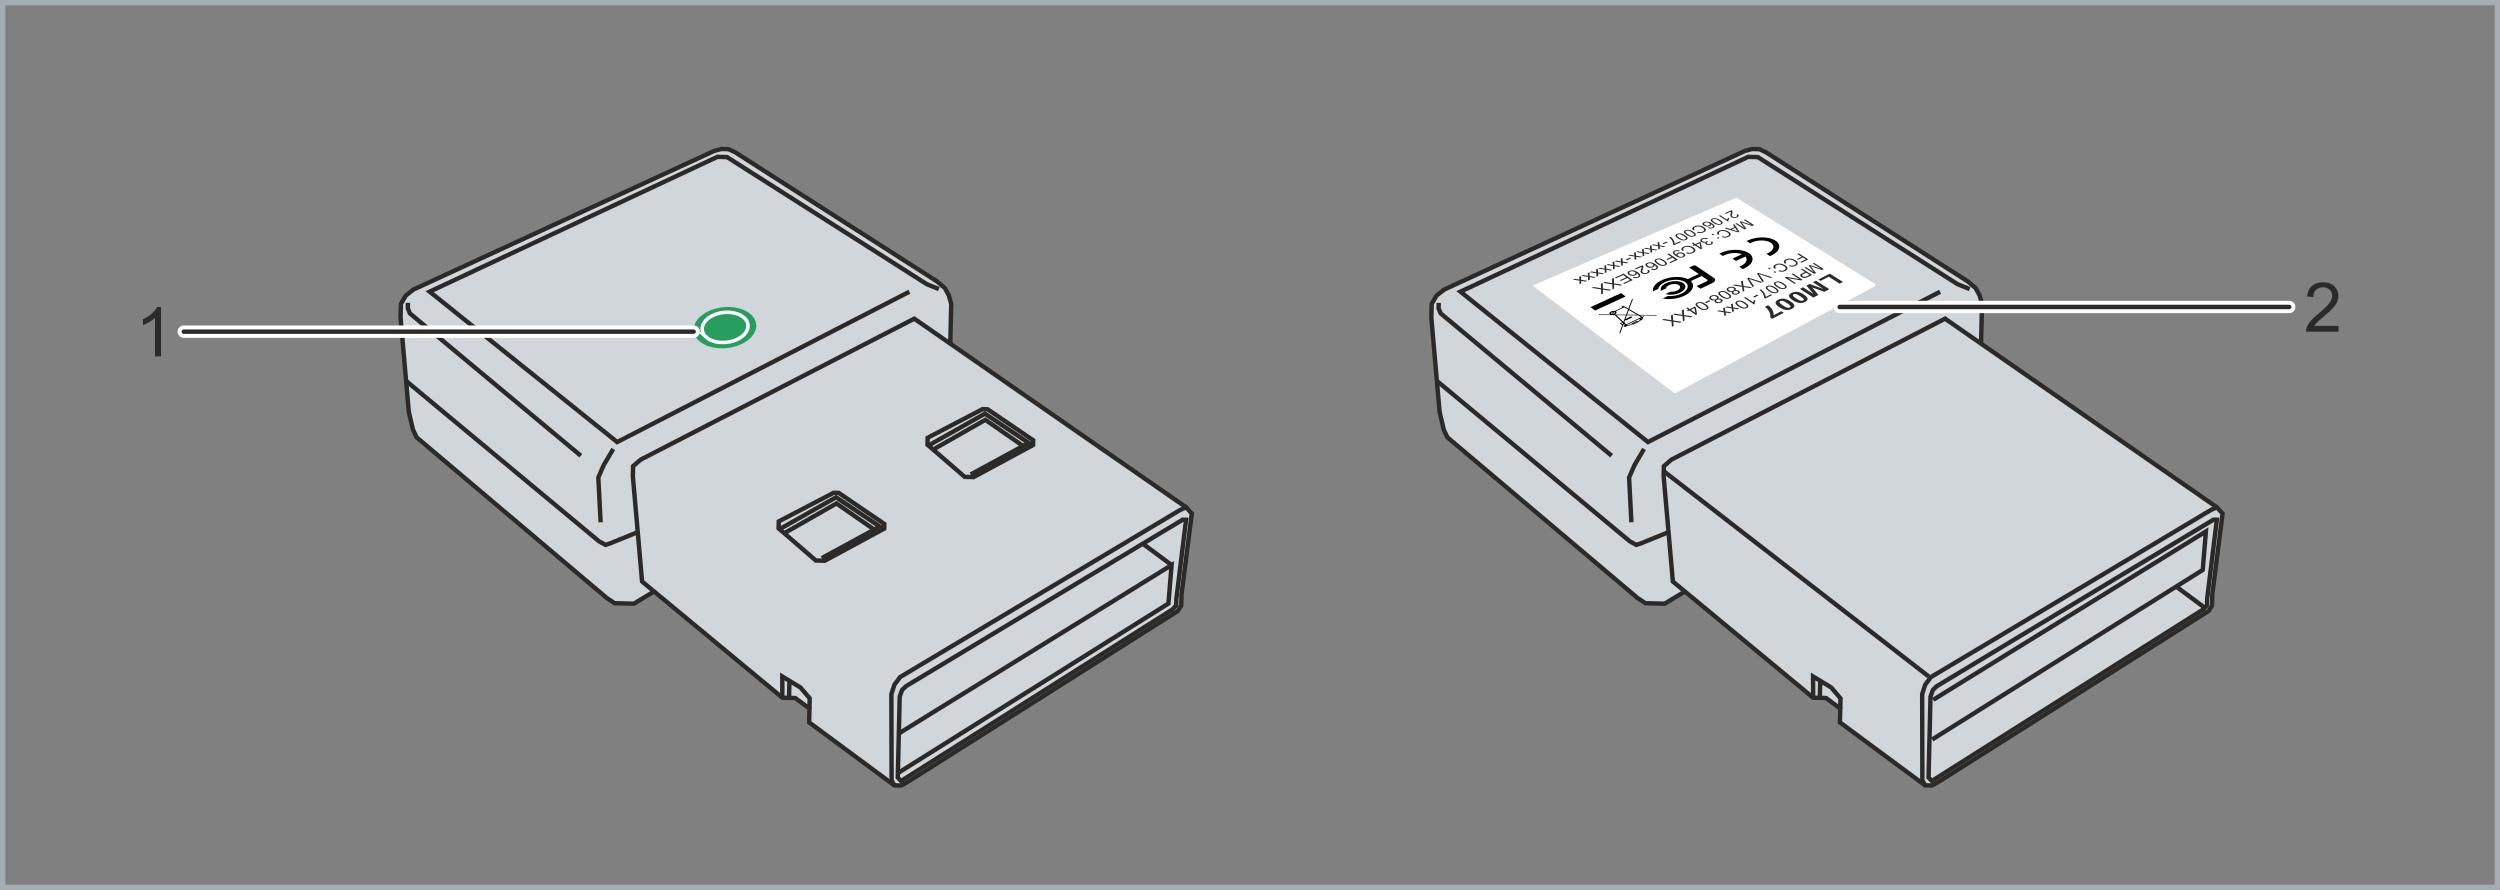 <?xml version="1.0" encoding="UTF-8"?>
<!DOCTYPE svg PUBLIC "-//W3C//DTD SVG 1.1//EN" "http://www.w3.org/Graphics/SVG/1.1/DTD/svg11.dtd">
<!-- Creator: CorelDRAW 2017 -->
<svg xmlns="http://www.w3.org/2000/svg" xml:space="preserve" width="14.13cm" height="5.03cm" version="1.1" style="shape-rendering:geometricPrecision; text-rendering:geometricPrecision; image-rendering:optimizeQuality; fill-rule:evenodd; clip-rule:evenodd"
viewBox="0 0 12797.65 4555.86"
 xmlns:xlink="http://www.w3.org/1999/xlink">
 <rect x="0" y="0" width="12797.65" height="4555.86" fill="#808080" stroke="none"/>
 <defs>
  <style type="text/css">
   <![CDATA[
    .str2 {stroke:#A4ADB3;stroke-width:27.17;stroke-miterlimit:22.926}
    .str0 {stroke:#2B2A29;stroke-width:22.64;stroke-miterlimit:10}
    .str1 {stroke:white;stroke-width:18.11;stroke-miterlimit:22.926}
    .str5 {stroke:#FEFEFE;stroke-width:63.4;stroke-linecap:round;stroke-miterlimit:22.926}
    .str3 {stroke:white;stroke-width:63.4;stroke-linecap:round;stroke-miterlimit:22.926}
    .str6 {stroke:#2B2A29;stroke-width:22.64;stroke-linecap:round;stroke-miterlimit:22.926}
    .str4 {stroke:#2B2A29;stroke-width:22.64;stroke-linecap:round;stroke-miterlimit:1145.92}
    .fil6 {fill:none}
    .fil2 {fill:none;fill-rule:nonzero}
    .fil0 {fill:#D1D6DA}
    .fil7 {fill:#279E5F}
    .fil4 {fill:black}
    .fil3 {fill:white}
    .fil5 {fill:#2B2A29;fill-rule:nonzero}
    .fil1 {fill:#D1D6DA;fill-rule:nonzero}
   ]]>
  </style>
 </defs>
 <g id="Ebene_x0020_1">
  <g id="_2317441776608">
   <g>
    <g>
     <polygon class="fil0" points="8382.79,3061.29 7409.12,2238.6 7390.77,2199.64 7369.34,2108.31 7355.46,1950.01 7327.12,1626.79 7328.81,1556.04 7353.41,1513.72 7392.77,1482.48 8932.74,772.57 8969.45,762.72 9005.87,763.58 9039.83,779.4 10073.91,1441.1 10113.05,1474.22 10133.65,1511.18 10146.1,1556.51 10141.28,1759.26 11348.45,2596.91 11377.72,2629.06 11325.01,3042.55 11323.65,3099.74 11305.81,3127.92 9929.21,3999.02 9891.65,4021.03 9854.47,4020.15 9418.8,3698.01 9420.47,3627.48 9347.39,3573.29 9315.94,3572.55 9281.65,3571.73 8625.13,3027.93 8521.54,3090.31 8476.49,3089.25 8422.9,3087.97 "/>
     <polygon class="fil1 str0" points="11305.81,3127.92 11323.65,3099.74 11325.01,3042.55 11377.72,2629.06 11348.45,2596.91 11318.11,2610.5 9884.8,3465.96 9855.23,3505.31 9839.81,3553.55 9840.79,3994.08 9854.47,4020.15 9891.65,4021.03 9929.21,3999.02 "/>
     <polygon class="fil1 str0" points="11280.26,3118.73 11297.9,3099.12 11298.72,3064.82 11348.37,2660.69 11331.23,2660.28 9915.15,3512.44 9894.68,3531.98 9882.41,3566.01 9872.55,3980.5 9889.3,3998.07 "/>
     <polyline class="fil2 str0" points="9891.22,3785.56 11276.23,2917.5 11292.34,2720.52 9896.04,3582.59 "/>
     <line class="fil2 str0" x1="11292.34" y1="3115.66" x2="11144.98" y2= "3006.34" />
     <polyline class="fil2 str0" points="11348.46,2596.91 9957.01,1631.4 8555.95,2353.19 8517.51,2386.6 8516.28,2438.07 8563.54,2976.9 9281.65,3571.73 9347.39,3573.29 9420.47,3627.48 9418.8,3698.01 9854.47,4020.15 "/>
     <polyline class="fil2 str0" points="9420.47,3627.47 9421.71,3575.08 9374.41,3519.61 9281.36,3463.05 9281.65,3571.75 "/>
     <line class="fil2 str0" x1="9315.94" y1="3572.56" x2="9318.01" y2= "3485.34" />
     <polyline class="fil2 str0" points="10141.28,1759.26 10146.1,1556.51 10133.65,1511.18 10113.05,1474.22 10073.91,1441.1 9039.83,779.4 9005.87,763.58 8969.45,762.72 8932.74,772.57 7392.77,1482.48 7353.41,1513.72 7328.81,1556.04 7327.12,1626.79 7369.34,2108.31 7390.77,2199.64 7409.12,2238.6 8382.79,3061.29 8422.9,3087.97 8476.49,3089.25 8521.54,3090.31 8625.13,3027.93 "/>
     <polyline class="fil2 str0" points="8541.39,2724.15 8402.32,2780.72 8376.37,2789.4 8342.52,2770.72 7355.47,1950.01 "/>
     <polyline class="fil2 str0" points="10082.89,1479.94 10021.29,1454.88 8998.46,804.15 8974.9,803.6 8949.19,802.98 7476.19,1493.05 8436.07,2263.01 9931.68,1493.5 "/>
     <polyline class="fil2 str0" points="8415.94,2298.37 8366.76,2381.62 8339.52,2444.57 8351.25,2673.75 "/>
     <polyline class="fil2 str0" points="8249.96,2333.05 7374.87,1604.32 7364.28,1578.34 7364.94,1550.46 "/>
     <line class="fil2 str0" x1="9873.35" y1="3463.09" x2="8516.91" y2= "2412.32" />
    </g>
    <g>
     <path class="fil3 str1" d="M9590.4 1459.34c-151.2,80.99 -309.05,165.6 -473.91,253.86 -172.3,92.25 -352.8,189.13 -541.98,290.3 -127.31,-96.33 -250.8,-190.06 -370.86,-281.05 -116.68,-88.43 -230.14,-174.61 -340.4,-258.38 189.14,-81.57 370.41,-159.86 543.98,-234.69 166.76,-71.9 326.88,-140.94 480.84,-207.4 109.92,68.51 222.52,138.67 337.93,210.51 118.25,73.61 239.7,149.36 364.41,226.84z"/>
     <g>
      <path class="fil4" d="M8941.11 1234.09c2.27,-1.34 5.04,-2.61 7.64,-3.87 0,0 0,0 0,0 44.12,-20.3 105.96,-19.99 139.03,0.91 33.07,20.9 25.17,55.09 -19.01,76.23 0,0 0,0 0,0 -2.63,1.19 -5.43,2.46 -8.23,3.57 -6.17,-3.82 -12.16,-7.75 -18.15,-11.69 2.31,-0.97 4.81,-1.9 7.08,-3.09 0.34,-0.17 0.82,-0.44 1.14,-0.48 30.92,-14.79 36.75,-38.71 13.58,-53.47 -23.17,-14.75 -66.8,-14.96 -97.52,-0.61 -0.49,0.24 -0.96,0.43 -1.3,0.59 -2.26,1.09 -4.39,2.17 -6.51,3.3 -5.98,-3.7 -11.95,-7.59 -17.73,-11.39z"/>
      <path class="fil4" d="M8801.64 1298.57c2.33,-1.36 5.16,-2.75 8,-4.05 0,0 0,0 0,0 45.62,-21.15 108.82,-20.9 142.05,0.65 33.23,21.55 24.06,56.68 -21.83,78.6 0,0 0,0 0,0 -2.52,1.29 -5.55,2.6 -8.42,3.73 -6.28,-3.93 -12.37,-7.97 -18.29,-12.02 2.53,-0.99 4.91,-1.94 7.4,-3.15 0.35,-0.17 0.84,-0.45 1.17,-0.67 0,0 0,0 0,0 27.31,-12.83 36.73,-33.1 23.13,-48.48 -16.11,7.51 -32.1,15.11 -48.13,22.64 -6.19,-3.87 -12.19,-7.84 -18.02,-11.82 16,-7.53 31.97,-15.04 48.06,-22.63 -24.97,-9.69 -62.12,-7.82 -89.41,4.86 0,0 0,0 0,0 -0.34,0.24 -0.67,0.37 -1.17,0.6 -2.33,1.06 -4.67,2.22 -6.84,3.45 -6.08,-3.8 -11.98,-7.81 -17.71,-11.72z"/>
      <path id="path1066" class="fil4" d="M8705.3 1478.06c-6.68,-4.56 -13.18,-9.16 -19.84,-13.65 17.19,-8.17 34.34,-16.32 51.43,-24.45 4.48,-2.24 5.71,-5.87 2.46,-8.12 -9.56,-6.2 -18.76,-12.54 -28.09,-18.88 -18.58,8.73 -37.21,17.5 -55.72,26.17 23.25,22.05 9.82,54.24 -33.41,74.91 -33.76,16.23 -76.94,20.89 -110.47,13.81 8.71,-4.14 17.59,-8.3 26.28,-12.54 22.27,1.97 48.1,-1.95 69.1,-11.99 34.41,-16.34 43.19,-42.8 19.93,-59.05 -23.26,-16 -70.14,-15.98 -104.65,0.02 -20.31,9.37 -31.96,22.33 -33.87,34.82 -9,4.16 -17.83,8.31 -26.68,12.45 -4.25,-19.82 12.35,-42.32 45.76,-57.66 42.62,-19.73 98.93,-21.38 132.37,-5.1 18.67,-8.78 37.27,-17.53 56,-26.27 -16.32,-11.02 -32.72,-22.16 -48.86,-33.14 6.49,-3 13.31,-6.01 19.95,-9.11 4.6,-2.15 10.84,-2.16 14,0.02 30.49,20.66 61.27,41.31 92.37,62.24 11,7.37 7.08,19.5 -8.25,26.89 -19.87,9.56 -39.82,19.13 -59.81,28.62zm-105.37 20.32c-23.09,10.93 -52.99,13.25 -74.13,6.81 8.31,-3.8 16.78,-7.8 25.08,-11.8 11,1.13 23.69,-0.71 33.88,-5.56 16.49,-7.75 20.89,-20.52 9.64,-28.12 -11.03,-7.82 -33.47,-7.93 -50.08,-0.09 -9.82,4.62 -15.43,10.91 -16.08,16.93 -8.45,4.11 -16.9,8.02 -25.37,12.02 -6.17,-13.05 3.78,-28.91 26.38,-39.48 28.96,-13.34 68.06,-13.3 87.47,0.03 19.53,13.47 12.01,35.6 -16.78,49.27z"/>
      <g>
       <path class="fil5" d="M9366.85 1400.77c22.37,14.18 44.72,28.32 67.38,42.61 -5.61,2.94 -11.22,5.81 -16.67,8.68 -18.78,-11.82 -37.46,-23.68 -56.04,-35.46 -13.85,7.2 -27.91,14.32 -41.84,21.55 -3.8,-2.48 -7.6,-4.88 -11.4,-7.27 19.72,-10.1 39.18,-20.06 58.57,-30.1zm-70.54 36.09c22.63,14.47 45.21,28.99 68.16,43.54 -8.69,4.57 -17.23,9.05 -25.6,13.43 -20.81,-7.29 -41.37,-14.72 -61.84,-22.16 10.41,12.74 20.87,25.36 31.57,38.06 -8.79,4.51 -17.59,9.04 -26.22,13.55 -22.99,-14.77 -45.63,-29.51 -68.13,-44.38 5.23,-2.67 10.62,-5.44 16,-8.22 17.59,11.57 35.63,23.17 53.59,34.75 -12.41,-14.56 -24.55,-28.98 -36.81,-43.42 5.72,-2.79 11.25,-5.57 16.76,-8.45 23.16,8.58 46.78,17.3 70.32,25.9 -18.03,-11.56 -35.79,-22.98 -53.62,-34.53 5.33,-2.65 10.5,-5.3 15.81,-8.06zm-55.39 108.55c-8.35,4.41 -17.53,6.41 -26.92,5.72 -11.37,-0.82 -23.56,-5.62 -36.51,-14.13 -12.96,-8.51 -19.38,-16.06 -19.35,-22.68 0.04,-5.51 4.35,-10.35 12.81,-14.65 8.52,-4.32 17.73,-6.11 28.23,-5.49 10.15,0.61 21.76,5.23 34.86,13.79 12.92,8.43 19.38,15.9 19.37,22.57 -0.01,5.48 -4.15,10.46 -12.5,14.86zm-10.91 -7.11c1.92,-1.01 3.27,-2.35 3.75,-3.83 0.49,-1.5 -0.06,-3.41 -1.78,-5.48 -2.32,-2.79 -7.63,-6.83 -15.6,-12.04 -7.96,-5.21 -14.18,-8.6 -18.18,-10.03 -3.89,-1.39 -7.13,-2.15 -9.59,-1.98 -2.47,0.16 -4.92,0.78 -6.77,1.72 -2.04,1.03 -3.35,2.31 -3.94,3.76 -0.58,1.45 0.15,3.21 1.88,5.49 2.07,2.72 7.18,6.69 15.31,11.98 8.15,5.3 13.98,8.64 18.07,10.12 4.06,1.47 7.35,2.07 10.03,1.94 2.49,-0.13 4.84,-0.61 6.83,-1.65zm-57.28 42.88c-8.62,4.48 -17.88,6.38 -27.66,5.73 -11.22,-0.74 -23.6,-5.57 -36.65,-14.32 -12.92,-8.67 -19.24,-16.29 -19.1,-23.13 0.11,-5.53 4.67,-10.54 13.25,-14.93 8.6,-4.4 18.07,-6.25 28.44,-5.56 10.37,0.69 22.13,5.39 35.17,13.95 13.03,8.55 19.7,16.21 19.49,23.01 -0.16,5.61 -4.3,10.75 -12.94,15.25zm-11.04 -7.4c1.9,-1.01 3.24,-2.3 3.83,-3.85 0.59,-1.54 0.04,-3.24 -1.89,-5.59 -2.24,-2.72 -7.32,-7.05 -15.32,-12.27 -8.22,-5.38 -14.04,-8.79 -18.12,-10.23 -4.16,-1.46 -7.28,-2 -9.95,-1.87 -2.48,0.12 -4.9,0.81 -6.83,1.75 -2.19,1.07 -3.41,2.33 -4.01,3.79 -0.61,1.46 0.1,3.32 1.81,5.51 2.2,2.83 7.3,6.99 15.38,12.29 8.11,5.31 14.1,8.83 18.18,10.32 4.05,1.47 7.37,2.19 10.04,2.01 2.51,-0.16 4.66,-0.66 6.87,-1.85zm-43.01 19.39c4.17,2.74 8.15,5.49 12.32,8.12 -19.69,10.33 -39.64,20.71 -59.46,30.99 -3.22,-2.17 -6.42,-4.37 -9.46,-6.46 1.15,-5.1 1.06,-11.29 -0.72,-18.57 -1.77,-7.22 -5.28,-14.09 -10.2,-20.64 -4.98,-6.63 -10.52,-11.91 -16.65,-15.86 5.57,-2.83 11.13,-5.66 16.68,-8.5 9.32,6.52 16.23,14.22 21.28,23.4 5.06,9.2 7.45,18.49 6.97,27.98 13.12,-6.83 26.19,-13.65 39.25,-20.47zm167.54 -247.42c16.57,10.52 33.2,21 49.92,31.47 -3.43,1.8 -6.7,3.42 -10.15,5.14 -15.94,-5.47 -31.66,-10.87 -47.52,-16.38 -3.41,-1.15 -6.65,-2.23 -9.88,-3.4 1.36,1.45 3.06,3.54 5.37,6.43 7.51,9.38 14.93,18.89 22.44,28.33 -2.96,1.59 -6.1,3.2 -9.07,4.69 -16.85,-10.67 -33.42,-21.27 -50.1,-31.88 2.14,-1.14 4.27,-2.18 6.58,-3.32 13.9,8.84 27.86,17.75 42.05,26.75 -9.08,-11.42 -18.11,-22.76 -26.95,-34.23 1.97,-1.02 3.93,-1.96 6.06,-3.08 19.03,6.58 38.3,13.15 57.45,19.6 -14.42,-8.95 -28.61,-18.02 -42.74,-26.93 2.13,-1.04 4.25,-2.17 6.54,-3.21zm-60.03 29.93c16.66,10.62 33.4,21.22 50.05,31.89 -6.45,3.33 -13.08,6.68 -19.55,9.91 -4.65,2.31 -8.19,3.82 -11.08,4.54 -3.93,0.97 -7.94,1.2 -12.18,0.63 -4.08,-0.55 -7.87,-2.13 -11.25,-4.27 -4.61,-2.92 -6.67,-6.01 -6.64,-9.28 0.04,-3.33 3.71,-6.75 10.83,-10.33 4.3,-2.17 8.78,-4.47 13.23,-6.68 -6.85,-4.33 -13.52,-8.69 -20.18,-12.95 2.14,-1.14 4.46,-2.3 6.76,-3.45zm19.36 20.1c-4.64,2.3 -8.95,4.47 -13.4,6.77 -4.15,2.15 -6.56,4.19 -7.06,6.18 -0.5,1.99 0.93,3.87 3.89,5.83 1.88,1.25 4.23,2.2 6.54,2.6 2.47,0.43 4.58,0.46 6.47,0.1 1.88,-0.37 4.72,-1.54 8.22,-3.31 4.29,-2.16 8.79,-4.39 13.27,-6.69 -5.98,-3.76 -12.13,-7.52 -17.92,-11.48zm-67.71 4.02c16.6,10.73 33.28,21.45 50.05,32.22 -2.33,1.26 -4.66,2.52 -7,3.69 -22.59,-3.89 -44.95,-7.72 -67.26,-11.66 13.27,8.57 26.42,17.12 39.62,25.56 -2.35,1.16 -4.54,2.31 -6.72,3.38 -16.89,-10.89 -33.53,-21.6 -50.08,-32.54 2.17,-1.16 4.69,-2.24 7.03,-3.5 22.24,3.77 44.73,7.69 67.1,11.51 -13.18,-8.45 -26.31,-16.92 -39.4,-25.4 2.17,-1.05 4.5,-2.11 6.67,-3.26zm-46.68 51.65c8.33,5.43 13.25,10.42 14.66,14.83 1.37,4.25 -0.64,7.94 -6.55,10.82 -5.12,2.5 -10.83,3.49 -17.41,2.6 -7.64,-1.02 -16.33,-4.65 -25.73,-10.74 -8.41,-5.45 -13.32,-10.34 -14.65,-14.7 -1.33,-4.35 1.04,-7.98 6.62,-10.75 5.22,-2.6 11.29,-3.45 18.33,-2.57 7.05,0.88 15.21,4.32 24.73,10.52zm-6.75 3.36c-8.06,-5.27 -14.62,-8.38 -19.39,-9.16 -4.76,-0.78 -8.8,-0.42 -12.15,1.2 -2.91,1.41 -4.03,3.66 -3.23,6.49 0.8,2.8 5.19,6.9 13.28,12.22 8.27,5.44 14.85,8.56 19.65,9.32 4.81,0.77 8.85,0.37 12.05,-1.22 2.91,-1.45 3.99,-3.68 3.19,-6.48 -0.86,-2.99 -5.25,-7.06 -13.39,-12.37zm-35.06 17.72c8.4,5.49 13.38,10.43 14.73,14.77 1.37,4.43 -0.83,8.15 -6.65,11.04 -5.28,2.62 -11.08,3.51 -17.48,2.73 -8.01,-1 -16.49,-4.72 -25.88,-10.93 -8.38,-5.55 -13.18,-10.48 -14.56,-14.82 -1.39,-4.37 0.79,-8.02 6.73,-10.98 5.11,-2.55 11.34,-3.41 18.4,-2.5 7.23,0.93 15.31,4.53 24.71,10.69zm-6.8 3.41c-8.27,-5.39 -14.58,-8.56 -19.54,-9.36 -4.76,-0.76 -8.79,-0.35 -12.02,1.21 -3.07,1.49 -4.23,3.72 -3.46,6.62 0.78,2.93 5.33,6.96 13.37,12.33 8.1,5.42 14.62,8.6 19.44,9.42 4.8,0.82 9.02,0.3 12.26,-1.33 3.06,-1.54 4.08,-3.68 3.26,-6.59 -0.81,-2.89 -5.09,-6.93 -13.31,-12.3zm-16.91 30.53c1.85,1.39 3.88,2.68 6.08,4.05 -12.02,5.91 -23.88,11.9 -35.6,17.9 -1.65,-1.14 -3.31,-2.19 -4.95,-3.34 0.2,-6.01 -1.9,-12.94 -6.05,-20.45 -4.23,-7.65 -10.23,-14.17 -17.72,-19.88 2.23,-1.06 4.62,-2.24 6.84,-3.41 4.18,2.77 8.16,6.41 12.16,11.06 3.86,4.48 6.85,9.34 9.05,14.17 2.2,4.84 3.35,9.31 3.58,13.4 8.77,-4.37 17.53,-8.93 26.62,-13.5zm-70.31 1.84c2.01,1.39 4.18,2.77 6.2,4.15 -6.9,3.44 -13.98,6.98 -20.89,10.42 -2.17,-1.29 -4.18,-2.68 -6.01,-4.08 6.91,-3.43 13.63,-6.96 20.7,-10.49zm-67.23 15.9c2.26,-1.07 4.51,-2.15 6.77,-3.33 13.02,8.83 26.26,17.73 39.56,26.5 0.11,-1.7 0.91,-3.76 2.06,-6.05 1.13,-2.27 2.64,-4.3 4.17,-5.86 1.84,1.3 3.84,2.69 5.85,3.89 -2.17,3.03 -3.47,6.1 -4.04,9.07 -0.58,3.05 -0.46,5.68 0.69,7.72 -1.56,0.82 -2.95,1.54 -4.35,2.25 -16.99,-11.39 -33.89,-22.72 -50.7,-34.18zm7.22 25.64c8.4,5.64 13.37,10.84 14.57,15.33 1.25,4.66 -1.29,8.44 -7.25,11.48 -5.42,2.76 -11.48,3.68 -18.09,2.84 -8.05,-1.01 -16.69,-4.77 -26.13,-11.21 -8.29,-5.65 -13.14,-10.81 -14.39,-15.29 -1.25,-4.5 1.1,-8.24 7.33,-11.33 5.28,-2.62 11.57,-3.64 18.84,-2.7 7.26,0.94 15.58,4.46 25.13,10.88zm-7.16 3.66c-8.34,-5.61 -14.81,-8.69 -19.77,-9.56 -4.81,-0.84 -9.05,-0.5 -12.35,1.19 -3.16,1.62 -4.4,3.87 -3.72,6.8 0.71,3.05 5.13,7.34 13.11,12.78 8.31,5.67 14.84,8.86 19.85,9.72 4.82,0.82 9.06,0.27 12.42,-1.41 3.29,-1.65 4.42,-3.83 3.69,-6.87 -0.72,-2.93 -5.09,-7.17 -13.22,-12.65zm-59.16 0.1c1.2,6.86 2.4,13.63 3.79,20.47 10.52,1.84 21.07,3.47 31.61,5.18 -2.98,1.44 -5.8,2.98 -8.79,4.33 -5.18,-0.79 -10.01,-1.78 -15.03,-2.67 -2.65,-0.47 -5,-0.9 -6.61,-1.29 0.22,1.59 0.4,2.99 0.62,4.28 0.57,3.23 1.2,6.29 1.8,9.44 -3,1.44 -5.65,2.87 -8.48,4.2 -1.01,-6.22 -2.03,-12.55 -2.86,-18.88 -11.58,-1.9 -23.33,-3.8 -34.9,-5.71 2.83,-1.43 5.82,-2.78 8.64,-4.22 6.58,1.11 13.33,2.31 20.1,3.41 1.6,0.28 3.39,0.67 5.17,0.96 -1.17,-5.07 -2.33,-10.15 -3.48,-15.23 2.63,-1.32 5.43,-2.74 8.41,-4.28zm-39.9 19.94c1.14,6.87 2.29,13.85 3.62,20.72 10.36,1.74 21.09,3.36 31.66,5.07 -2.83,1.44 -5.84,2.99 -8.68,4.41 -5.19,-0.87 -10.21,-1.69 -15.04,-2.65 -2.85,-0.57 -5.19,-0.97 -6.98,-1.35 0.2,1.59 0.61,3.06 0.77,4.37 0.42,3.25 0.98,6.42 1.56,9.57 -2.66,1.43 -5.52,2.86 -8.36,4.3 -0.97,-6.43 -2.11,-12.85 -2.89,-19.2 -11.6,-1.89 -23.36,-3.79 -34.93,-5.71 2.84,-1.33 5.68,-2.86 8.69,-4.31 6.58,1.2 13.35,2.39 19.94,3.49 1.78,0.38 3.57,0.76 5.35,1.05 -1.12,-5.18 -2.24,-10.27 -3.36,-15.45 2.65,-1.33 5.65,-2.87 8.65,-4.31zm378.44 -276.61c16.33,10.35 32.73,20.59 49.22,30.89 -11.74,5.81 -23.17,11.45 -34.62,17.17 -2.01,-1.2 -3.86,-2.51 -5.87,-3.71 9.17,-4.49 18.49,-9.18 27.78,-13.76 -5.13,-3.21 -10.24,-6.44 -15.36,-9.67 -7.97,4 -15.97,7.9 -23.81,11.81 -2,-1.21 -3.82,-2.43 -5.82,-3.64 8.01,-3.9 15.83,-7.8 23.98,-11.71 -7.45,-4.67 -14.9,-9.36 -22.32,-14.07 2.28,-1.03 4.56,-2.17 6.82,-3.32zm-62.96 50.05c-2.85,0.74 -5.87,1.58 -8.56,2.3 -3.93,-4.28 -5.52,-8.36 -4.36,-11.89 1.18,-3.57 4.46,-6.58 10.02,-9.31 4.77,-2.34 9.75,-3.8 15,-4.29 5.24,-0.48 10.91,0.02 17.19,1.55 6.1,1.49 11.98,3.89 17.43,7.37 5.28,3.38 8.83,6.99 10.39,10.33 1.66,3.57 1.4,6.68 -0.29,9.78 -1.68,3.08 -4.82,5.72 -9.42,7.96 -5.12,2.48 -10.51,3.89 -16.51,4.09 -6.18,0.21 -12.13,-0.88 -18.34,-3.17 1.78,-1.38 3.38,-2.84 5.32,-4.23 8.89,3.23 16.98,3.15 24.05,-0.26 3.48,-1.68 5.81,-3.65 6.87,-5.76 1.11,-2.18 1.14,-4.47 -0.32,-7.12 -1.41,-2.56 -4.31,-5.28 -8.79,-8.08 -6.76,-4.22 -13.26,-6.79 -19.81,-7.45 -6.36,-0.63 -12.04,0.34 -17.02,2.74 -3.89,1.87 -6.2,4.01 -6.81,6.58 -0.65,2.76 0.79,5.62 3.97,8.85zm-52.99 25.85c-2.87,0.84 -5.91,1.59 -8.6,2.33 -4.08,-4.29 -5.41,-8.29 -4.24,-11.84 1.25,-3.77 4.49,-6.92 9.98,-9.56 4.95,-2.37 10.02,-3.8 15.28,-4.34 5.26,-0.54 11.13,-0.04 17.23,1.44 6.29,1.52 12.13,4.02 17.57,7.56 5.41,3.52 8.79,6.99 10.48,10.54 1.64,3.48 1.45,6.77 -0.39,9.91 -1.79,3.06 -5.04,5.75 -9.72,8.1 -4.96,2.5 -10.59,3.89 -16.79,4.06 -6.02,0.17 -12.16,-0.78 -18.36,-3.16 1.79,-1.39 3.41,-2.85 5.37,-4.35 9.22,3.31 17.34,3.17 24.31,-0.3 3.49,-1.73 5.81,-3.7 6.96,-5.9 1.1,-2.12 1.19,-4.49 -0.23,-7.15 -1.41,-2.65 -4.29,-5.35 -8.74,-8.19 -6.75,-4.29 -13.4,-6.85 -19.79,-7.54 -6.39,-0.69 -12.32,0.24 -17.45,2.77 -3.8,1.87 -6.06,4.14 -6.73,6.81 -0.67,2.68 0.56,5.64 3.87,8.79zm-5.29 15.83c2.18,1.55 4.53,3.01 6.87,4.47 -2.67,1.27 -5.01,2.45 -7.52,3.7 -2.35,-1.54 -4.69,-3 -6.87,-4.56 2.34,-1.08 4.85,-2.35 7.52,-3.62zm-28.74 -18.73c2.16,1.56 4.48,3.03 6.8,4.39 -2.67,1.28 -5,2.54 -7.5,3.7 -2.33,-1.46 -4.48,-3.03 -6.8,-4.48 2.5,-1.17 4.83,-2.34 7.5,-3.61zm-55.9 27.19c23.31,7.4 46.55,14.87 70.06,22.2 -2.53,1.29 -5.04,2.47 -7.57,3.74 -16.64,-5.47 -33.36,-11.19 -49.78,-16.76 -3.98,-1.34 -7.55,-2.55 -11.07,-3.8 2.01,2.16 3.75,4.29 5.33,6.61 7.01,10.23 13.89,20.66 21.22,30.91 -2.54,1.28 -4.91,2.45 -7.45,3.54 -9.44,-14.25 -18.83,-28.61 -28.15,-42.91 2.53,-1.18 4.88,-2.26 7.41,-3.53zm-50.67 24.56c23.49,7.48 46.89,14.93 70.56,22.34 -2.55,1.29 -5.26,2.58 -7.64,3.86 -16.8,-5.56 -33.59,-11.18 -50.27,-16.82 -3.71,-1.26 -7.55,-2.64 -10.89,-3.82 1.81,2.07 3.49,4.36 5.11,6.74 7.03,10.3 13.88,20.8 21.13,31.18 -2.56,1.19 -5.14,2.37 -7.35,3.55 -9.31,-14.39 -18.75,-28.88 -28.11,-43.3 2.55,-1.18 5.09,-2.45 7.46,-3.73zm-29.75 14.58c1.33,9.19 2.84,18.38 4.19,27.65 14.18,2.17 28.39,4.32 42.61,6.47 -2.91,1.52 -5.82,2.93 -8.56,4.35 -7.56,-1.12 -15.27,-2.35 -22.83,-3.55 -4.71,-0.74 -8.24,-1.34 -10.52,-1.87 0.41,1.75 0.78,3.69 1.06,5.82 0.64,4.92 1.54,9.65 2.23,14.47 -2.76,1.3 -5.53,2.62 -7.93,3.9 -1.49,-8.43 -2.8,-16.87 -3.92,-25.23 -15.91,-2.37 -31.46,-4.77 -47.15,-7.28 2.93,-1.43 6.01,-2.86 9.1,-4.39 10.46,1.69 20.94,3.19 31.57,4.87 1.77,0.27 3.67,0.68 5.6,1.15 -0.57,-1.83 -0.88,-3.12 -0.98,-3.77 -0.97,-6.12 -2.28,-12.23 -3.33,-18.33 2.9,-1.41 5.98,-2.74 8.87,-4.27zm-38.26 49.73c3.48,-0.73 6.97,-0.91 10.12,-0.45 2.98,0.43 5.83,1.57 8.3,3.22 3.77,2.51 5.22,5.42 4.61,8.49 -0.62,3.09 -3.22,5.61 -8.02,7.98 -4.56,2.26 -9.75,3.42 -15.01,3.32 -5.61,-0.1 -10.23,-1.37 -14.11,-4.04 -2.34,-1.6 -3.75,-3.31 -3.96,-5.08 -0.21,-1.76 0.46,-3.72 2.34,-5.81 -4.35,1.11 -8.54,1.35 -12.56,0.8 -3.86,-0.53 -7.5,-2.05 -10.72,-4.21 -4.36,-2.93 -6.1,-6.27 -5.37,-9.85 0.72,-3.56 3.6,-6.55 8.9,-9.12 5.2,-2.53 11.07,-3.85 17.32,-3.72 6.26,0.13 11.67,1.82 16.11,4.82 3.33,2.25 5.17,4.49 5.39,6.82 0.24,2.43 -0.77,4.72 -3.33,6.86zm11.51 6.39c-2.49,-1.62 -5.31,-2.58 -8.45,-2.73 -3.14,-0.14 -6.11,0.51 -8.53,1.71 -2.59,1.29 -4.03,2.74 -4.44,4.68 -0.38,1.81 0.62,3.41 2.91,5 2.33,1.62 5.32,2.44 8.46,2.53 3.33,0.09 6.16,-0.35 8.72,-1.62 2.45,-1.22 3.8,-2.75 4.09,-4.57 0.31,-1.9 -0.64,-3.61 -2.76,-5zm-20.63 -16.61c-3.03,-2.02 -6.51,-3.12 -10.52,-3.29 -4.17,-0.16 -7.83,0.55 -10.92,2.04 -3.12,1.49 -4.92,3.43 -5.3,5.62 -0.41,2.32 0.74,4.6 3.77,6.61 3.13,2.09 6.68,3.22 10.88,3.36 4,0.14 7.71,-0.53 10.95,-2.15 2.97,-1.47 4.73,-3.39 5.12,-5.81 0.37,-2.27 -1.01,-4.4 -3.98,-6.39zm-26.41 24.76c8.33,5.62 13.12,10.69 14.27,15.19 1.12,4.41 -1.27,8.22 -7.35,11.24 -5.42,2.69 -11.38,3.58 -17.9,2.68 -8.09,-1.11 -16.75,-4.66 -25.92,-10.99 -8.27,-5.7 -12.86,-10.72 -14.1,-15.14 -1.24,-4.43 1.34,-8.24 7.44,-11.18 5.53,-2.66 11.67,-3.55 18.98,-2.66 7.16,0.88 15.27,4.57 24.59,10.86zm-6.95 3.45c-8.03,-5.43 -14.63,-8.52 -19.51,-9.3 -4.89,-0.79 -8.93,-0.56 -12.37,1.16 -3.15,1.58 -4.42,3.84 -3.8,6.72 0.62,2.86 4.95,7.19 12.88,12.62 8.1,5.53 14.66,8.68 19.58,9.46 4.76,0.76 8.98,0.42 12.45,-1.28 3.13,-1.52 4.42,-3.74 3.58,-6.71 -0.82,-2.92 -4.96,-7.35 -12.82,-12.67zm-45.5 25.16c3.69,-0.75 7.03,-0.93 10.01,-0.46 3.16,0.51 5.97,1.59 8.63,3.39 3.7,2.47 5.24,5.36 4.47,8.53 -0.75,3.12 -3.29,5.95 -8.21,8.32 -4.74,2.29 -9.85,3.37 -15.32,3.3 -5.63,-0.08 -10.44,-1.45 -14.29,-4.12 -2.32,-1.61 -3.7,-3.42 -3.88,-5.29 -0.17,-1.78 0.52,-3.75 2.45,-5.77 -4.38,1.03 -8.61,1.32 -12.64,0.74 -4.04,-0.58 -7.73,-1.97 -10.88,-4.2 -4.36,-3.07 -6.01,-6.49 -5.22,-10.1 0.81,-3.67 3.69,-6.79 9.12,-9.38 5.41,-2.57 11.38,-3.8 17.65,-3.7 6.29,0.12 11.69,1.69 16.28,4.8 3.32,2.25 5.1,4.6 5.29,7.13 0.18,2.35 -0.85,4.66 -3.47,6.81zm11.64 6.49c-2.43,-1.69 -5.3,-2.53 -8.63,-2.62 -3.16,-0.09 -6.14,0.47 -8.78,1.74 -2.61,1.25 -4.11,2.86 -4.56,4.73 -0.42,1.73 0.76,3.49 3.01,5.02 2.34,1.59 5.13,2.49 8.47,2.62 3.35,0.13 6.16,-0.53 8.79,-1.75 2.64,-1.21 4.03,-2.79 4.37,-4.71 0.33,-1.83 -0.53,-3.51 -2.68,-5.03zm-20.8 -16.94c-2.97,-1.96 -6.31,-3.29 -10.51,-3.38 -4.19,-0.09 -7.89,0.58 -11.19,2.17 -3.16,1.52 -5.09,3.55 -5.43,5.87 -0.35,2.41 0.84,4.63 3.84,6.65 3.12,2.09 6.68,3.21 10.7,3.34 4.22,0.14 7.9,-0.62 11.23,-2.18 3.15,-1.47 5,-3.51 5.42,-5.85 0.43,-2.39 -0.9,-4.56 -4.05,-6.62zm-35.94 18.48c1.92,1.42 3.85,2.93 5.95,4.23 -7.22,3.6 -14.45,7.1 -21.67,10.7 -2.1,-1.4 -4.2,-2.8 -6.29,-4.31 7.23,-3.5 14.63,-7.1 22.02,-10.62zm-18.05 20.11c8.3,5.69 13.14,10.91 14.18,15.54 1.02,4.54 -1.64,8.42 -7.84,11.45 -5.69,2.77 -11.71,3.62 -18.44,2.78 -8.12,-1.01 -16.77,-4.59 -26.02,-11.09 -8.21,-5.77 -12.93,-10.97 -14,-15.6 -1.04,-4.47 1.6,-8.26 7.93,-11.29 5.53,-2.65 11.98,-3.59 19.17,-2.74 7.35,0.88 15.65,4.5 25.03,10.94zm-7.43 3.61c-8.01,-5.55 -14.7,-8.82 -19.6,-9.59 -4.9,-0.78 -9.08,-0.41 -12.49,1.29 -3.32,1.66 -4.7,3.82 -4.15,6.8 0.57,3.09 5.05,7.3 13.01,12.94 7.94,5.63 14.56,8.88 19.49,9.68 4.94,0.82 9.22,0.4 12.75,-1.33 3.38,-1.65 4.54,-3.89 3.94,-6.87 -0.6,-2.97 -4.87,-7.34 -12.95,-12.92zm-85.81 12.87c3.8,2.75 7.61,5.51 11.77,8.33 8.38,-4.12 16.93,-8.25 25.47,-12.47 1.74,1.34 3.65,2.66 5.74,3.99 1.73,11.82 3.65,23.72 5.4,35.72 -2.15,0.99 -4.12,1.96 -6.1,3.03 -10.86,-7.64 -21.5,-15.18 -32.11,-22.85 -2.68,1.33 -5.36,2.75 -8.05,3.99 -1.91,-1.33 -3.99,-2.55 -5.72,-3.99 2.68,-1.24 5.36,-2.47 8.05,-3.89 -3.99,-2.74 -7.8,-5.48 -11.77,-8.33 2.5,-1.1 4.82,-2.2 7.31,-3.51zm17.33 12.23c7.48,5.24 14.8,10.66 22.5,15.87 -1.44,-8.25 -2.7,-16.59 -4.13,-24.84 -6.24,3.03 -12.3,6.04 -18.37,8.97zm-37.14 -2.63c0.76,9.85 1.7,19.7 2.46,29.64 14.84,2.25 29.69,4.51 44.57,6.76 -3.23,1.68 -6.48,3.26 -9.53,4.73 -7.98,-1.17 -15.77,-2.4 -23.73,-3.7 -4.76,-0.78 -8.31,-1.4 -10.78,-1.9 0.48,1.86 0.8,3.92 0.89,6.2 0.21,5.22 0.58,10.34 1.14,15.45 -3.07,1.46 -5.96,2.82 -8.68,4.26 -0.8,-9.08 -1.76,-18.07 -2.36,-26.98 -16.4,-2.56 -32.78,-5.07 -48.94,-7.76 3.24,-1.49 6.49,-3.09 9.91,-4.67 10.89,1.73 21.62,3.45 32.71,5.17 1.76,0.27 3.7,0.56 5.81,1.11 -0.64,-1.96 -0.86,-3.36 -0.93,-4.02 -0.75,-6.6 -1.35,-13.13 -2.2,-19.65 3.22,-1.47 6.44,-2.95 9.66,-4.63zm-55.86 27.26c0.65,9.88 1.49,19.86 2.32,29.82 14.85,2.45 29.73,4.7 44.63,7.03 -3.26,1.68 -6.53,3.28 -9.79,4.76 -7.81,-1.17 -15.8,-2.42 -23.59,-3.69 -4.95,-0.81 -8.49,-1.49 -10.78,-2.01 0.28,1.79 0.51,3.88 0.63,6.34 0.26,5.24 0.64,10.36 1.15,15.59 -3.1,1.37 -6.01,2.83 -8.76,4.28 -0.69,-9.2 -1.56,-18.22 -2.24,-27.43 -16.42,-2.57 -32.81,-5.06 -49.19,-7.64 3.27,-1.6 6.73,-3.2 10,-4.9 10.91,1.82 22,3.65 32.93,5.25 1.93,0.28 3.7,0.65 5.81,1.1 -0.45,-1.96 -0.65,-3.28 -0.72,-4.13 -0.5,-6.55 -1.39,-13.18 -1.99,-19.73 3.08,-1.48 6.14,-3.04 9.57,-4.64zm370.31 -487.48c15.45,9.73 30.81,19.44 46.26,29.12 -3.35,1.6 -6.87,3.11 -10.23,4.62 -15.06,-5.03 -30.25,-10.15 -45.07,-15.22 -3.12,-1.06 -6.24,-2.12 -9.2,-3.28 1.02,1.42 2.68,3.39 4.59,5.91 6.6,8.7 13.31,17.33 20.02,26.08 -3.22,1.39 -6.43,2.88 -9.33,4.27 -15.53,-9.79 -31,-19.7 -46.39,-29.54 2.25,-0.94 4.33,-1.87 6.58,-2.91 13.07,8.25 26.03,16.48 38.88,24.71 -7.88,-10.52 -15.88,-20.97 -23.69,-31.42 1.92,-0.92 3.99,-1.84 6.07,-2.76 18.06,6.12 36.17,12.23 54.34,18.32 -13.22,-8.39 -26.23,-16.69 -39.35,-25.02 2.07,-0.92 4.3,-1.96 6.53,-2.89zm-54.98 24.5c8.62,12.76 17.46,25.59 26.36,38.58 -2.42,1.16 -5.01,2.23 -7.44,3.37 -22.78,-6.74 -45.31,-13.4 -67.77,-20.12 2.59,-1.06 5.02,-2.32 7.76,-3.49 6.71,2.08 13.43,4.17 20.16,6.23 7.26,-3.26 14.69,-6.6 22.1,-9.97 -2.86,-3.81 -5.72,-7.63 -8.41,-11.46 2.41,-0.96 4.82,-2.1 7.23,-3.15zm4.22 18.69c-5.97,2.77 -12.1,5.45 -17.92,8.12 5.92,1.95 12.03,3.78 18.28,5.72 5.62,1.75 10.07,3.28 13.39,4.51 -2.36,-2.25 -4.44,-4.59 -6.1,-7.02 -2.59,-3.8 -5.1,-7.58 -7.64,-11.33zm-80.17 32.99c-2.94,0.82 -5.89,1.54 -8.67,2.16 -3.62,-4.05 -4.78,-7.74 -3.33,-11.17 1.45,-3.43 4.87,-6.36 10.39,-8.85 5.04,-2.28 9.92,-3.55 15.13,-4.02 5.21,-0.48 10.76,0.08 16.82,1.5 6.05,1.42 11.64,3.89 16.63,7.18 5.11,3.38 8.35,6.56 9.69,9.75 1.4,3.35 0.91,6.41 -0.96,9.25 -1.95,2.96 -5.31,5.48 -9.89,7.55 -5.2,2.35 -10.8,3.63 -16.72,3.81 -6.08,0.18 -11.86,-0.86 -17.8,-3.09 1.79,-1.3 3.59,-2.67 5.38,-3.98 8.75,3.12 16.82,3.03 23.98,-0.17 3.6,-1.6 5.85,-3.45 7.13,-5.44 1.27,-1.99 1.4,-4.28 0.21,-6.72 -1.19,-2.45 -3.91,-4.99 -8.17,-7.71 -6.31,-4.03 -12.69,-6.53 -18.9,-7.18 -6.2,-0.64 -11.9,0.2 -17.12,2.59 -3.89,1.78 -6.08,3.88 -6.97,6.38 -0.88,2.47 0.2,5.28 3.17,8.15zm-6.29 14.85c2.15,1.42 4.29,2.85 6.6,4.17 -2.62,1.17 -5.08,2.33 -7.54,3.4 -2.31,-1.41 -4.46,-2.83 -6.59,-4.27 2.45,-1.06 4.92,-2.13 7.54,-3.3zm-27.11 -17.69c2.29,1.43 4.42,2.86 6.55,4.19 -2.61,1.18 -5.06,2.34 -7.52,3.3 -2.29,-1.31 -4.42,-2.65 -6.55,-4.08 2.45,-1.06 5.07,-2.24 7.52,-3.41zm-25.61 24.99c-1.97,1.22 -3.95,2.44 -5.93,3.56 -7.36,-3.45 -13.96,-3.99 -19.69,-1.43 -3,1.33 -4.63,3.25 -5.14,5.39 -0.52,2.14 0.75,4.25 3.55,6.07 2.74,1.78 5.9,2.81 9.68,2.95 3.78,0.14 7.09,-0.5 10.05,-1.81 1.32,-0.58 2.64,-1.47 3.97,-2.45 1.48,1.21 2.95,2.32 4.43,3.52 -0.5,0.24 -0.84,0.24 -1.15,0.38 -3.32,1.5 -5.29,3.13 -5.97,5.08 -0.65,1.87 0.33,3.48 2.62,5.09 2.15,1.5 4.77,2.25 7.74,2.35 3.13,0.11 5.95,-0.43 8.43,-1.59 2.48,-1.17 3.89,-2.55 4.3,-4.27 0.41,-1.68 -0.49,-3.56 -2.96,-5.72 2.48,-0.69 5.12,-1.49 7.59,-2.29 3.3,3.05 4.39,5.77 3.47,8.53 -0.88,2.61 -3.45,4.91 -7.61,6.83 -4.44,2.06 -9.27,2.95 -14.56,2.82 -5.62,-0.14 -9.93,-1.32 -13.37,-3.59 -2.14,-1.41 -3.54,-2.92 -3.77,-4.6 -0.24,-1.68 0.36,-3.36 1.86,-5.11 -2.64,0.81 -5.12,1.17 -7.59,1.14 -2.3,-0.03 -4.76,-0.43 -7.25,-1.08 -2.76,-0.72 -4.92,-1.59 -6.88,-2.93 -4.23,-2.87 -5.83,-5.96 -4.97,-9.27 0.86,-3.3 3.8,-6.26 8.63,-8.47 4.72,-2.16 9.88,-3.08 15.61,-2.94 5.58,0.13 10.49,1.47 14.91,3.83zm-76.18 20.42c3.57,2.55 7.3,5 11.04,7.43 7.81,-3.54 15.77,-7.1 23.72,-10.65 1.63,1.1 3.43,2.27 5.23,3.35 1.86,10.41 3.55,20.72 5.41,31.22 -1.99,0.84 -3.83,1.68 -5.67,2.6 -10.02,-6.72 -20.17,-13.35 -30.29,-19.99 -2.5,1.08 -5,2.26 -7.49,3.33 -1.79,-1.18 -3.42,-2.36 -5.04,-3.46 2.5,-1.09 4.99,-2.26 7.49,-3.43 -3.74,-2.43 -7.64,-4.86 -11.2,-7.32 2.16,-0.95 4.48,-2.01 6.81,-3.08zm16.26 10.78c7.02,4.73 13.88,9.36 21.1,13.96 -1.39,-7.12 -2.62,-14.34 -4,-21.56 -5.81,2.51 -11.45,5.1 -17.1,7.6zm-63.49 28.53c-3.01,0.84 -6.01,1.59 -9.01,2.35 -3.67,-4.28 -4.47,-8.2 -2.92,-11.8 1.49,-3.44 5.19,-6.54 11.19,-9.2 5.02,-2.22 10.33,-3.7 15.61,-4.17 5.44,-0.47 11.04,0.05 17.12,1.55 6.21,1.52 11.77,3.97 17.01,7.37 5.2,3.39 8.39,6.77 9.56,10.21 1.17,3.41 0.87,6.71 -1.34,9.66 -2.21,2.96 -5.75,5.62 -10.63,7.83 -5.35,2.43 -11.23,3.78 -17.4,4.04 -5.98,0.26 -12.28,-0.91 -18.2,-3.13 1.87,-1.41 3.73,-2.82 5.76,-4.25 9.06,3.21 17.23,3.18 24.59,-0.21 3.71,-1.7 6.3,-3.56 7.76,-5.65 1.45,-2.07 1.43,-4.43 0.32,-7.08 -1.09,-2.57 -3.71,-5.28 -7.94,-8.07 -6.35,-4.18 -12.58,-6.61 -19.16,-7.28 -6.42,-0.65 -12.41,0.19 -17.9,2.64 -3.88,1.73 -6.33,4.05 -7.31,6.58 -1,2.61 -0.17,5.46 2.87,8.62zm-20.3 2.96c-2.19,1.16 -4.22,2.2 -6.24,3.24 -5.86,-2.83 -11.5,-3.05 -16.69,-0.72 -2.22,1 -3.86,2.39 -4.63,3.87 -0.85,1.63 -0.72,3.66 0.74,6.06 1.48,2.41 4.18,4.82 7.83,7.26 0.4,0.26 0.64,0.61 1.13,0.85 -0.42,-1.97 -0.08,-3.75 1.39,-5.68 1.33,-1.75 3.11,-3.29 5.64,-4.44 4.54,-2.07 9.74,-2.89 15.85,-2.57 5.96,0.32 11.48,2.13 16.09,5.24 4.99,3.38 7.18,6.75 6.51,10.13 -0.7,3.51 -3.56,6.27 -8.42,8.5 -3.41,1.57 -7.43,2.6 -12.1,2.92 -4.52,0.31 -9.19,-0.14 -13.96,-1.5 -4.63,-1.32 -10.06,-3.9 -15.84,-7.86 -6.19,-4.24 -10.24,-8.11 -11.99,-11.28 -1.78,-3.22 -2.05,-6.05 -0.62,-8.49 1.42,-2.42 3.99,-4.51 7.87,-6.25 4.36,-1.96 8.71,-2.8 13.67,-2.75 4.78,0.05 9.55,1.17 13.77,3.46zm-7.77 26.65c3.24,2.18 7.04,3.48 11.19,3.78 3.99,0.28 7.47,-0.21 10.22,-1.42 3.16,-1.4 4.77,-3.29 5.01,-5.7 0.24,-2.42 -1.33,-4.89 -4.59,-7.05 -3.08,-2.03 -6.71,-3.23 -10.69,-3.44 -3.98,-0.21 -7.65,0.39 -10.69,1.72 -3.03,1.32 -4.69,3.22 -5.01,5.33 -0.34,2.26 1.17,4.5 4.56,6.77zm-49.09 -13.21c15.28,10.52 30.8,21.1 46.4,31.66 -12.75,5.77 -25.54,11.54 -38.35,17.42 -1.95,-1.27 -3.73,-2.55 -5.52,-3.81 10.24,-4.58 20.48,-9.26 30.69,-13.94 -4.7,-3.3 -9.57,-6.6 -14.43,-9.9 -8.84,4.07 -17.86,8.05 -26.72,12.02 -1.78,-1.18 -3.55,-2.35 -5.32,-3.62 8.69,-4.08 17.7,-8.05 26.71,-12.13 -7.1,-4.83 -14.18,-9.56 -21.09,-14.32 2.37,-1.09 4.91,-2.18 7.62,-3.37zm-22.39 35.93c7.73,5.25 12.2,10.12 12.98,14.27 0.81,4.24 -1.74,7.71 -8.06,10.53 -5.33,2.38 -11.41,3.33 -17.91,2.53 -7.65,-0.95 -15.87,-4.46 -24.68,-10.52 -7.72,-5.31 -11.93,-10.17 -12.81,-14.22 -0.92,-4.26 1.94,-7.77 7.96,-10.47 5.6,-2.5 11.84,-3.3 18.92,-2.38 6.94,0.89 14.75,4.27 23.59,10.27zm-7.17 3.24c-7.53,-5.21 -13.72,-8.22 -18.5,-8.99 -4.77,-0.77 -8.83,-0.43 -12.38,1.12 -3.11,1.36 -4.46,3.5 -4.04,6.34 0.41,2.74 4.26,6.66 11.81,11.82 7.71,5.27 13.75,8.26 18.56,9.07 4.81,0.81 8.89,0.37 12.46,-1.24 3.11,-1.39 4.45,-3.41 4,-6.23 -0.43,-2.74 -4.48,-6.76 -11.91,-11.88zm-62.42 41.96c2.08,-1.07 4.18,-2.23 6.6,-3.51 3.11,1.34 5.92,2.15 8.09,2.23 3.51,0.14 6.54,-0.41 9.17,-1.63 4.1,-1.91 5.88,-4.51 5.02,-7.97 -0.75,-3.02 -4.13,-6.46 -9.75,-10.46 0.37,2.08 -0.1,4.15 -1.55,6.02 -1.45,1.86 -3.71,3.47 -6.32,4.63 -4.8,2.13 -10.08,2.92 -16.26,2.57 -6.18,-0.34 -11.58,-2.12 -16.22,-5.24 -3.18,-2.14 -5.04,-4.56 -5.85,-7.1 -0.82,-2.52 -0.48,-4.77 1,-6.85 1.48,-2.06 4.13,-3.81 7.2,-5.2 6.03,-2.73 12.58,-3.64 19.71,-2.96 7.28,0.69 15.05,3.8 23.1,9.44 8.94,6.27 13.54,11.47 13.46,15.81 -0.09,4.52 -3.15,8.11 -9.2,10.86 -4.31,1.97 -9.09,2.97 -14.14,2.96 -5.04,-0.01 -9.66,-1.2 -14.05,-3.6zm8.96 -27.05c-3.35,-2.29 -7.12,-3.64 -11.59,-3.95 -4.48,-0.32 -8.21,0.15 -11.62,1.64 -2.76,1.2 -4.24,3.1 -4.55,5.34 -0.34,2.44 1.23,4.65 4.53,7.01 3.23,2.33 6.96,3.59 11.11,3.89 3.83,0.28 7.54,-0.36 10.67,-1.77 3.07,-1.38 4.89,-3.25 5.37,-5.51 0.47,-2.26 -0.72,-4.47 -3.92,-6.67zm-85.27 27.2c-1.74,-1.19 -3.64,-2.47 -5.38,-3.76 13.02,-5.85 26,-11.6 38.96,-17.44 2.4,1.42 3.91,3.68 4.53,6.55 0.62,2.91 -0.19,6.97 -2.24,12.08 -2.45,6.12 -3.38,10.47 -3.15,13.14 0.22,2.58 1.35,4.6 3.42,6.06 2.39,1.68 5.54,2.56 9.23,2.61 3.53,0.04 6.93,-0.62 10.08,-2.02 3.44,-1.53 5.22,-3.31 5.76,-5.36 0.58,-2.2 -0.55,-4.18 -3.6,-6.32 2.76,-1.02 5.34,-1.94 7.93,-3.06 3.98,3.4 5.28,6.65 4.22,9.83 -1.03,3.09 -4.46,5.81 -10,8.37 -5.76,2.65 -11.74,3.82 -17.6,3.4 -5.71,-0.42 -10.31,-1.85 -13.5,-4.12 -3.03,-2.15 -4.78,-4.69 -4.97,-7.66 -0.19,-2.96 0.69,-7.73 2.9,-13.89 1.4,-3.93 2.42,-6.59 2.6,-7.88 0.17,-1.26 0.19,-2.43 -0.06,-3.47 -9.86,4.29 -19.4,8.67 -29.13,12.95zm-15.69 41.46c2.13,-1.18 4.42,-2.45 6.72,-3.64 3.26,1.33 5.91,2.13 8.25,2.22 3.53,0.14 6.65,-0.29 9.41,-1.57 4.06,-1.87 5.94,-4.73 5.04,-8.32 -0.76,-3.02 -4.03,-6.58 -9.6,-10.5 0.33,2.09 -0.16,4.08 -1.66,5.96 -1.49,1.88 -3.81,3.6 -6.63,4.88 -4.69,2.14 -10.19,3.01 -16.56,2.63 -6.2,-0.36 -11.58,-2.24 -16.19,-5.43 -3.13,-2.16 -5.03,-4.61 -5.74,-7.23 -0.67,-2.46 -0.43,-4.82 1.12,-6.98 1.5,-2.09 4.19,-3.92 7.35,-5.34 6.08,-2.74 12.9,-3.73 20.03,-3.03 7.49,0.73 15.31,3.97 23.38,9.63 8.95,6.28 13.39,11.69 13.21,16.25 -0.17,4.55 -3.36,8.18 -9.46,10.96 -4.58,2.09 -9.37,3.11 -14.44,3.11 -5.06,0 -9.86,-1.19 -14.23,-3.58zm9.7 -27.63c-3.31,-2.41 -7.25,-3.73 -11.74,-4.03 -4.5,-0.3 -8.41,0.18 -11.89,1.68 -2.79,1.2 -4.28,3.13 -4.66,5.49 -0.37,2.35 1.07,4.77 4.41,7.14 3.31,2.33 7.09,3.63 11.28,3.89 3.84,0.23 7.61,-0.34 10.91,-1.81 2.98,-1.34 4.92,-3.29 5.52,-5.64 0.62,-2.41 -0.82,-4.51 -3.82,-6.71zm-56.59 7.93c15.46,11.06 30.99,22.1 46.62,33.2 -14.62,6.53 -29.26,13.17 -43.76,19.7 -1.75,-1.28 -3.66,-2.65 -5.4,-4.03 11.85,-5.32 23.67,-10.62 35.64,-16.02 -4.77,-3.41 -9.72,-6.74 -14.47,-10.25 -11.09,5.13 -22.19,10.17 -33.3,15.11 -1.74,-1.29 -3.64,-2.56 -5.37,-3.95 10.94,-4.94 22.21,-9.97 33.29,-15.01 -5.39,-3.77 -10.6,-7.54 -15.79,-11.31 -12.47,5.54 -24.77,11.08 -37.11,16.61 -1.73,-1.29 -3.61,-2.57 -5.33,-3.86 14.96,-6.68 29.9,-13.43 44.97,-20.18zm-50.08 22.4c0.22,9.32 0.44,18.65 0.51,27.87 14.32,2.43 28.85,4.62 43.22,6.82 -3.2,1.58 -6.39,2.95 -9.58,4.42 -7.7,-1.2 -15.38,-2.45 -23.05,-3.7 -4.67,-0.75 -8.18,-1.35 -10.66,-1.79 0.51,1.62 0.42,3.57 0.41,5.91 -0.04,4.85 0.03,9.71 0.22,14.46 -3.03,1.36 -6.06,2.72 -8.75,3.97 -0.31,-8.44 -0.44,-16.98 -0.56,-25.54 -15.99,-2.45 -31.95,-4.91 -47.71,-7.39 3.37,-1.39 6.58,-2.98 9.95,-4.47 10.62,1.72 21.25,3.3 32.05,4.93 1.83,0.27 3.65,0.72 5.63,1.11 -0.32,-1.81 -0.59,-3.07 -0.62,-3.84 -0.26,-6.1 -0.41,-12.21 -0.76,-18.51 3.18,-1.37 6.52,-2.85 9.7,-4.23zm-56.84 25.4c-0.06,9.46 0.05,18.91 0.16,28.35 14.36,2.21 28.9,4.4 43.47,6.68 -3.23,1.59 -6.62,3.09 -9.84,4.47 -7.71,-1.2 -15.42,-2.27 -23.27,-3.59 -4.66,-0.78 -8.17,-1.44 -10.32,-2 0.14,1.84 0.21,3.78 0.17,6.02 -0.09,4.96 -0.09,9.95 0.05,14.82 -3.06,1.37 -6.11,2.64 -8.99,4.01 -0.21,-8.67 -0.42,-17.24 -0.27,-25.83 -16.01,-2.54 -31.99,-4.99 -48.1,-7.55 3.22,-1.39 6.62,-2.89 10.03,-4.48 10.79,1.8 21.44,3.35 32.43,5.08 1.68,0.26 3.67,0.52 5.81,1 -0.46,-1.82 -0.57,-3.16 -0.57,-3.86 -0.04,-6.22 -0.43,-12.44 -0.54,-18.67 3.21,-1.48 6.4,-2.86 9.79,-4.45zm630.29 -353.92c-1.78,-1.18 -3.56,-2.27 -5.33,-3.45 11.44,-4.98 22.85,-9.95 34.25,-14.91 2.27,1.34 3.83,3.28 4.61,5.77 0.77,2.46 0.34,6.02 -1.03,10.55 -1.6,5.33 -2.26,9.16 -1.82,11.38 0.46,2.32 1.83,4.24 3.82,5.44 2.41,1.45 5.22,2.23 8.59,2.33 3.22,0.1 6.45,-0.41 9.14,-1.59 3.03,-1.33 4.51,-2.93 4.85,-4.82 0.34,-1.85 -0.91,-3.7 -4.01,-5.53 2.38,-0.84 4.77,-1.69 7.32,-2.55 3.79,2.98 5.44,5.91 4.76,8.47 -0.76,2.83 -3.7,5.31 -8.49,7.37 -5.4,2.34 -10.56,3.31 -15.88,2.89 -5.33,-0.42 -9.52,-1.82 -12.82,-3.86 -2.9,-1.79 -4.76,-4.06 -5.29,-6.66 -0.53,-2.68 -0.11,-6.69 1.51,-12.02 1.06,-3.47 1.63,-5.79 1.61,-6.91 -0.03,-1.14 -0.05,-2.18 -0.39,-3.1 -8.56,3.7 -16.97,7.49 -25.4,11.19zm-35.94 9.99c1.91,-0.92 3.99,-1.76 6.22,-2.78 11.79,7.57 23.63,15.11 35.67,22.64 0.3,-1.35 0.86,-3.13 2.01,-4.99 1.2,-1.93 2.52,-3.51 3.94,-4.85 1.79,1.18 3.59,2.26 5.38,3.34 -2.05,2.53 -3.54,4.98 -4.05,7.5 -0.52,2.58 -0.24,4.76 0.61,6.58 -1.44,0.59 -2.89,1.18 -4.17,1.76 -15.33,-9.7 -30.6,-19.44 -45.61,-29.19zm5.8 21.57c7.68,4.88 12.03,9.25 13.05,13.13 1.01,3.79 -1.2,6.94 -6.85,9.46 -4.98,2.23 -10.51,2.91 -16.67,2.14 -7.45,-0.93 -15.42,-4.12 -23.82,-9.6 -7.59,-4.95 -12.1,-9.27 -13.05,-13.07 -0.96,-3.8 1.3,-6.95 7.08,-9.4 4.96,-2.1 10.75,-2.75 17.34,-1.97 6.74,0.79 14.39,3.89 22.91,9.31zm-6.58 2.92c-7.27,-4.69 -13.25,-7.42 -17.75,-8.12 -4.66,-0.72 -8.41,-0.54 -11.58,0.84 -2.93,1.29 -4.1,3.17 -3.54,5.69 0.56,2.51 4.4,6.14 11.95,10.9 7.49,4.72 13.45,7.52 17.99,8.28 4.53,0.76 8.28,0.49 11.48,-0.96 2.93,-1.32 4.18,-3.31 3.51,-5.77 -0.67,-2.45 -4.6,-6.06 -12.05,-10.85z"/>
       <path class="fil5" d="M8742.32 1166.84c1.95,-1.11 3.9,-2.13 6.01,-3.26 3.08,1.27 5.67,2.03 7.78,2.11 3.23,0.13 6.01,-0.21 8.6,-1.39 3.73,-1.71 5.18,-4.03 4.05,-7.25 -0.97,-2.77 -4.21,-5.92 -9.71,-9.55 0.48,1.95 0.13,3.88 -0.98,5.5 -1.17,1.71 -3.27,2.98 -5.83,4.08 -4.24,1.83 -9.25,2.66 -15.07,2.3 -5.82,-0.37 -11.04,-1.97 -15.66,-4.89 -3.09,-1.96 -5.06,-4.11 -5.91,-6.35 -0.87,-2.28 -0.62,-4.44 0.72,-6.34 1.28,-1.83 3.6,-3.41 6.49,-4.71 5.18,-2.32 11.45,-3.13 18.38,-2.46 6.92,0.66 14.19,3.47 22.24,8.62 8.74,5.6 13.36,10.47 13.61,14.53 0.25,4.06 -2.61,7.18 -8.26,9.69 -4.08,1.8 -8.46,2.7 -13.16,2.62 -4.55,-0.08 -9.09,-1.14 -13.3,-3.25zm6.9 -24.51c-3.23,-2.07 -6.94,-3.41 -11.28,-3.72 -4.19,-0.31 -7.75,0.14 -10.65,1.44 -2.59,1.15 -3.89,2.71 -4.08,4.9 -0.17,2.1 1.39,4.29 4.63,6.37 3.19,2.04 6.93,3.25 10.65,3.5 3.87,0.25 7.28,-0.24 10.2,-1.51 2.74,-1.19 4.22,-2.92 4.54,-4.94 0.34,-2.11 -0.98,-4.08 -4.01,-6.03zm-74.18 33.76c-2.93,0.82 -5.87,1.54 -8.64,2.26 -3.48,-4 -4.56,-7.85 -3.15,-11.19 1.48,-3.48 5.14,-6.39 10.7,-8.8 5.02,-2.18 10.24,-3.37 15.42,-3.84 5.33,-0.49 10.84,-0.08 16.78,1.37 5.97,1.45 11.59,3.8 16.58,7.09 4.99,3.29 8.06,6.6 9.33,9.86 1.27,3.28 0.97,6.35 -1.05,9.13 -2.08,2.87 -5.55,5.4 -10.32,7.53 -5.21,2.32 -10.81,3.4 -16.83,3.61 -6.03,0.23 -11.88,-0.71 -17.87,-2.97 1.81,-1.3 3.62,-2.59 5.61,-3.99 8.89,3.06 16.86,2.93 24.07,-0.22 3.58,-1.56 5.97,-3.33 7.38,-5.38 1.38,-1.99 1.33,-4.12 0.22,-6.59 -1.11,-2.47 -3.7,-4.97 -7.87,-7.7 -6.12,-4.01 -12.55,-6.48 -18.85,-7.1 -6.13,-0.62 -11.98,0.21 -17.18,2.48 -3.92,1.72 -6.29,3.83 -7.24,6.32 -0.92,2.43 0.05,5.24 2.91,8.14zm-6.69 10.21c7.55,5.02 11.91,9.46 12.92,13.49 0.96,3.81 -1.47,7.14 -7.37,9.78 -5.13,2.3 -10.85,3.05 -17.19,2.23 -7.33,-0.96 -15.44,-4.18 -23.88,-9.79 -7.69,-5.13 -12.06,-9.61 -12.92,-13.54 -0.83,-3.85 1.51,-7.14 7.44,-9.71 5.24,-2.27 11.27,-3 18.04,-2.18 6.78,0.82 14.37,4.02 22.98,9.73zm-7.06 2.96c-7.22,-4.76 -13.15,-7.6 -17.82,-8.32 -4.53,-0.7 -8.41,-0.41 -11.7,0.99 -3.11,1.32 -4.31,3.2 -3.74,5.76 0.56,2.51 4.2,6.34 11.7,11.24 7.52,4.91 13.5,7.74 18.04,8.49 4.55,0.75 8.65,0.42 11.94,-1.01 2.96,-1.29 4.12,-3.31 3.54,-5.84 -0.62,-2.71 -4.47,-6.35 -11.96,-11.29zm-35.41 15.71c7.68,5.06 12.11,9.59 12.99,13.61 0.86,3.93 -1.64,7.29 -7.47,9.82 -5.44,2.35 -11.08,3.19 -17.26,2.35 -7.66,-1.02 -15.74,-4.38 -24.17,-9.99 -7.64,-5.08 -11.85,-9.53 -12.83,-13.57 -0.96,-3.94 1.61,-7.2 7.71,-9.85 5.13,-2.22 11.15,-3.03 17.94,-2.19 6.95,0.86 14.51,4.13 23.11,9.81zm-6.94 3.08c-7.5,-4.97 -13.41,-7.83 -18.11,-8.6 -4.51,-0.74 -8.62,-0.37 -11.74,0.99 -3.15,1.38 -4.44,3.36 -3.98,6 0.46,2.64 4.47,6.35 11.8,11.26 7.48,5.02 13.46,7.81 18.01,8.59 4.72,0.81 8.67,0.41 11.97,-1.03 2.99,-1.3 4.27,-3.32 3.78,-5.96 -0.49,-2.63 -4.41,-6.39 -11.74,-11.23zm-19.23 27.49c1.76,1.19 3.52,2.46 5.28,3.65 -11.84,5.25 -23.86,10.61 -35.9,15.88 -1.44,-0.92 -2.87,-1.95 -4.47,-2.97 0.73,-5.53 -0.73,-11.7 -4.1,-18.54 -3.37,-6.86 -8.57,-12.88 -15.33,-18.06 2.33,-0.97 4.66,-2.04 6.98,-3.01 3.79,2.56 7.33,5.83 10.8,10.03 3.34,4.03 5.76,8.45 7.45,12.87 1.69,4.39 2.43,8.42 2.28,12.08 9.01,-3.85 17.86,-7.88 27.02,-11.93zm-68.29 1.2c1.9,1.29 3.8,2.46 5.71,3.63 -7.19,3.12 -14.23,6.24 -21.27,9.35 -1.9,-1.27 -3.8,-2.46 -5.53,-3.75 7.04,-3.11 13.91,-6.21 21.09,-9.23zm-37.98 1.25c0.8,6.1 1.43,12.11 2.23,18.19 9.92,1.56 19.84,3.09 29.93,4.71 -3.03,1.31 -5.88,2.53 -8.74,3.84 -4.89,-0.82 -9.6,-1.62 -14.16,-2.51 -2.58,-0.5 -4.71,-0.94 -6.49,-1.26 0.24,1.41 0.32,2.76 0.43,3.9 0.3,2.75 0.66,5.52 1.17,8.27 -3.03,1.32 -5.74,2.53 -8.44,3.73 -0.66,-5.63 -0.99,-11.28 -1.31,-16.83 -11.04,-1.74 -22.07,-3.48 -33.1,-5.22 2.86,-1.2 5.72,-2.52 8.59,-3.74 6.15,1.11 12.46,2.19 18.96,3.18 1.61,0.43 3.23,0.68 4.85,0.91 -0.72,-4.46 -1.43,-8.92 -2.31,-13.48 2.85,-1.1 5.54,-2.4 8.39,-3.7zm-39.65 17.32c0.74,6.11 1.32,12.24 2.07,18.33 9.93,1.64 20.03,3.16 29.97,4.78 -2.87,1.22 -5.75,2.54 -8.62,3.75 -4.9,-0.82 -9.46,-1.6 -14.17,-2.4 -2.76,-0.47 -4.88,-0.92 -6.5,-1.26 0.07,1.44 0.35,2.76 0.42,3.81 0.16,2.77 0.45,5.55 0.93,8.41 -2.89,1.3 -5.61,2.52 -8.5,3.73 -0.45,-5.64 -0.9,-11.29 -1.34,-16.96 -10.89,-1.73 -22.1,-3.46 -32.96,-5.21 2.88,-1.21 5.6,-2.52 8.64,-3.84 6.15,1.2 12.47,2.27 18.8,3.26 1.61,0.43 3.4,0.68 5.02,1.01 -0.67,-4.57 -1.51,-9.14 -2.18,-13.7 2.7,-1.2 5.56,-2.42 8.43,-3.73zm-39.9 17.49c0.69,6.13 1.22,12.36 1.76,18.4 9.93,1.73 20.03,3.24 30.15,4.85 -2.89,1.33 -5.96,2.65 -8.68,3.87 -4.9,-0.82 -9.63,-1.68 -14.35,-2.49 -2.6,-0.44 -4.88,-0.82 -6.5,-1.25 0.22,1.52 0.33,2.77 0.37,3.83 0.14,2.97 0.41,5.75 0.86,8.52 -2.91,1.31 -5.64,2.54 -8.54,3.76 -0.41,-5.57 -0.97,-11.33 -1.2,-17.1 -11.06,-1.72 -22.11,-3.45 -33.15,-5.29 2.9,-1.21 5.79,-2.45 8.86,-3.78 6.15,1.1 12.31,2.29 18.81,3.27 1.62,0.34 3.24,0.58 5.04,0.91 -0.81,-4.58 -1.45,-9.17 -1.92,-13.76 2.72,-1.21 5.6,-2.43 8.49,-3.75zm-40.47 17.6c0.64,6.15 1.12,12.49 1.59,18.74 10.27,1.6 20.39,3.12 30.52,4.72 -3.08,1.33 -6,2.67 -9.08,4 -4.9,-0.82 -9.63,-1.7 -14.36,-2.58 -2.6,-0.48 -4.72,-0.83 -6.5,-1.25 0.21,1.53 0.24,2.79 0.34,3.93 0.24,2.98 0.69,5.76 0.96,8.63 -3.1,1.34 -5.84,2.56 -8.77,3.8 -0.34,-5.78 -0.86,-11.55 -1.04,-17.34 -11.07,-1.71 -22.3,-3.53 -33.18,-5.26 2.74,-1.23 5.82,-2.56 8.75,-3.9 6.32,1.1 12.64,2.27 19.16,3.25 1.45,0.44 3.07,0.68 4.86,1.01 -0.77,-4.69 -1.37,-9.28 -1.97,-13.88 2.9,-1.22 5.81,-2.54 8.7,-3.87zm-28.95 28.38c1.7,1.29 3.4,2.68 5.44,3.96 -7.56,3.2 -14.8,6.48 -22.05,9.66 -2.03,-1.18 -3.89,-2.55 -5.75,-3.95 7.41,-3.18 14.81,-6.48 22.36,-9.66zm-39.11 1.57c0.39,6.28 0.94,12.54 1.34,18.82 10.11,1.71 20.24,3.31 30.39,4.9 -2.94,1.34 -6.05,2.69 -8.82,4.01 -4.91,-0.81 -9.79,-1.87 -14.54,-2.66 -2.76,-0.45 -4.9,-0.81 -6.68,-1.14 0.35,1.54 0.43,2.79 0.45,3.95 0.06,2.9 0.28,5.8 0.51,8.6 -2.79,1.43 -5.74,2.66 -8.69,3.9 -0.28,-5.71 -0.54,-11.6 -0.81,-17.42 -11.26,-1.8 -22.51,-3.6 -33.56,-5.53 2.94,-1.23 6.05,-2.48 8.99,-3.83 6.33,1.19 12.67,2.27 19.02,3.34 1.79,0.34 3.41,0.66 5.21,0.9 -0.7,-4.71 -1.23,-9.41 -1.6,-14.04 2.76,-1.23 5.69,-2.46 8.79,-3.8zm-41.62 18.04c0.5,6.39 0.82,12.77 1.33,19.07 10.14,1.59 20.44,3.28 30.76,4.86 -3.12,1.35 -6.26,2.7 -9.39,4.15 -4.91,-0.91 -9.65,-1.75 -14.37,-2.65 -2.77,-0.53 -4.89,-0.92 -6.68,-1.33 0.17,1.54 0.18,2.91 0.24,4.06 0.16,3 0.56,5.9 0.76,8.79 -3.14,1.35 -6.1,2.69 -8.9,3.94 -0.39,-5.91 -0.6,-11.83 -0.64,-17.76 -11.43,-1.78 -22.69,-3.48 -33.77,-5.3 2.96,-1.34 6.1,-2.69 9.06,-4.05 6.34,1.19 12.84,2.35 19.37,3.41 1.45,0.35 3.24,0.68 4.86,1.01 -0.49,-4.82 -1.15,-9.54 -1.48,-14.27 2.94,-1.24 5.72,-2.57 8.85,-3.92zm-41.89 18.33c0.28,6.4 0.72,12.81 1.17,19.29 10.14,1.6 20.46,3.19 30.79,4.86 -3.14,1.36 -6.29,2.72 -9.27,3.98 -5.08,-0.81 -9.85,-1.54 -14.74,-2.45 -2.45,-0.45 -4.73,-0.92 -6.35,-1.35 -0.01,1.56 0.01,2.93 0.05,3.99 0.15,3.01 0.33,6.01 0.68,8.91 -3.15,1.27 -6.14,2.62 -9.12,3.87 -0.18,-5.83 -0.17,-11.77 -0.34,-17.73 -11.28,-1.78 -22.71,-3.57 -33.96,-5.45 2.81,-1.25 5.96,-2.61 9.11,-3.98 6.34,1.18 12.85,2.34 19.38,3.4 1.78,0.33 3.41,0.66 5.21,0.99 -0.62,-4.83 -1.08,-9.56 -1.52,-14.39 2.8,-1.34 5.76,-2.58 8.89,-3.94zm-42.31 18.51c0.39,6.42 0.61,12.94 1.01,19.27 10.14,1.79 20.46,3.36 30.8,5.03 -3.01,1.37 -6.17,2.83 -9.17,4.08 -5.08,-0.8 -9.82,-1.78 -14.74,-2.63 -2.77,-0.48 -4.91,-0.81 -6.69,-1.23 -0.03,1.57 0.14,2.83 0.18,4.08 0.11,3.03 0.29,5.93 0.43,8.95 -3.01,1.35 -6.01,2.61 -8.84,3.97 -0.29,-5.95 -0.4,-11.99 -0.51,-17.95 -11.29,-1.78 -22.73,-3.65 -33.99,-5.45 2.99,-1.25 6,-2.61 9.17,-3.98 6.35,1.08 12.86,2.23 19.4,3.29 1.79,0.33 3.42,0.65 5.22,0.89 -0.41,-4.75 -0.99,-9.59 -1.4,-14.34 2.82,-1.35 5.96,-2.61 9.12,-3.98zm-42.73 18.63c0.17,6.44 0.5,12.98 0.66,19.61 10.33,1.59 20.66,3.25 31.01,4.91 -3.02,1.38 -6.2,2.75 -9.23,4.2 -5.09,-0.9 -9.85,-1.71 -14.75,-2.62 -2.78,-0.52 -4.91,-0.91 -6.7,-1.23 0.14,1.46 0.15,2.83 0.14,3.99 -0.03,3.13 0.07,6.06 0.37,8.98 -3.03,1.47 -6.05,2.73 -9.08,4.08 -0.23,-6.06 -0.28,-12.12 -0.17,-18.2 -11.47,-1.77 -22.92,-3.63 -34.18,-5.43 3.01,-1.36 6.03,-2.74 9.23,-4.11 6.51,1.17 12.86,2.34 19.4,3.39 1.78,0.43 3.41,0.76 5.22,0.99 -0.37,-4.85 -0.91,-9.71 -1.11,-14.58 3,-1.26 6.01,-2.62 9.18,-3.99zm-43.33 18.82c0.27,6.66 0.37,13.21 0.82,19.75 10.16,1.68 20.68,3.34 31.2,4.99 -3.21,1.49 -6.41,2.86 -9.61,4.25 -5.1,-0.9 -10.04,-1.66 -14.94,-2.62 -2.45,-0.48 -4.73,-1.01 -6.69,-1.32 0.13,1.55 0.05,2.93 0.12,4.1 0.19,3.12 0.34,6.15 0.43,9.18 -3.22,1.48 -6.26,2.75 -9.3,4.12 0,-6.18 0,-12.27 0.17,-18.46 -11.65,-1.76 -23.11,-3.62 -34.56,-5.49 3.03,-1.27 6.25,-2.64 9.46,-4.13 6.35,1.16 13.05,2.41 19.59,3.45 1.79,0.43 3.59,0.66 5.22,0.99 -0.33,-4.87 -0.82,-9.74 -1.13,-14.81 3.02,-1.26 6.03,-2.53 9.23,-4z"/>
      </g>
      <path class="fil4" d="M8363.38 1656.3c4.97,-2.48 10.12,-4.95 15.44,-7.54 -0.51,-0.33 -1.01,-0.66 -1.5,-1.19 -5.33,2.59 -10.64,5.08 -15.8,7.56 0.5,0.43 1,0.85 1.86,1.17zm39.7 -25.15c1.54,-1.8 2.36,-3.34 2.11,-4.76 -1.83,0.87 -3.47,1.72 -5.29,2.48 1.18,0.75 2.17,1.61 3.18,2.27zm-96.69 28.09c0.7,-1.91 1.4,-3.83 2.1,-5.75 -0.67,-0.41 -1.14,-0.93 -1.62,-1.56 -2.58,1.23 -4.98,2.36 -7.37,3.48 1.99,1.35 3.8,2.8 5.97,4.22 0.19,-0.12 0.55,-0.25 0.92,-0.39zm22.91 -48.22c16.96,0.27 33.78,0.45 50.97,0.62 -14.09,-8.11 -28.11,-16.44 -41.91,-24.58 -2.95,7.95 -5.91,16 -9.06,23.97zm-6.02 2.85c-16.28,-0.14 -32.72,-0.27 -48.96,-0.43 11.72,11.02 23.49,22.19 35.31,33.35 0.18,-0.02 0.36,-0.14 0.55,-0.25 0.16,0.18 0.32,0.35 0.66,0.51 4.16,-11.08 8.31,-22.17 12.44,-33.17zm62.03 0.71c-19.13,-0.14 -38.23,-0.38 -57.14,-0.63 -2.49,6.46 -4.8,12.81 -7.12,19.25 9.53,-4.47 18.88,-9.05 28.57,-13.64 2.32,1.7 4.47,3.4 6.97,5.08 -10.99,5.31 -21.98,10.52 -33,15.75 -1.5,-1.01 -2.83,-1.93 -3.97,-2.97 -1.6,4.24 -3.39,8.48 -4.81,12.6 2.47,1.88 4.96,3.66 7.28,5.43 -0.74,0.37 -1.48,0.74 -2.21,1.11 1.28,1.4 2.75,2.79 4.4,4.18 25.78,-12.31 51.27,-24.56 76.86,-36.81 -5.41,-3.1 -10.62,-6.22 -15.83,-9.35zm-141.93 -4.45c-0.67,-0.32 -1.33,-0.63 -1.98,-1.07 -5.33,-4 -2.74,-10.5 6.04,-14.61 6.02,-2.74 13.23,-3.6 19.06,-2.64 12.57,-5.75 25.31,-11.7 37.85,-17.65 -1.63,-1.19 -3.25,-2.47 -5.04,-3.75 3.26,-1.49 6.52,-3.1 9.97,-4.7 1.61,1.38 3.41,2.56 5.04,3.75 1.25,-0.43 3.17,-0.52 3.82,0 5.77,3.57 11.72,7.04 17.69,10.49 6.27,-16.51 12.33,-32.72 18.52,-49.01 1.55,0.04 3.11,-0.03 5.01,-0.12 -6.6,17.2 -12.89,34.3 -19.39,51.51 16.63,9.89 33.33,19.68 50.3,29.42 29.14,0.34 58.49,0.55 87.7,0.96 1.18,0.93 2.71,1.94 4.07,2.85 -28.89,-0.25 -57.91,-0.6 -86.9,-0.94 3.88,2.3 7.57,4.6 11.64,6.87 2.18,-1.09 4.19,-2.07 6.38,-3.08 1.17,0.86 2.35,1.69 3.52,2.44 -1.82,0.87 -3.65,1.84 -5.65,2.71 -0.01,0.2 0.14,0.47 0.31,0.64 1.02,2.99 -0.98,6.37 -4.39,9.83 0.66,0.51 1.33,1.01 2.17,1.59 -2.93,1.48 -6.03,2.94 -8.96,4.33 -0.18,0.02 -0.35,-0.06 -0.34,-0.15 -4.27,2.75 -8.89,5.46 -13.31,7.87 0.33,0.34 0.83,0.68 1.34,1.01 -8.99,4.23 -17.82,8.55 -26.65,12.76 -2.84,-2.1 -5.69,-4.12 -8.33,-6.35 8.64,-4.11 17.63,-8.43 26.44,-12.65 1.17,0.83 2.52,1.78 3.69,2.61 4.42,-2.29 9.04,-5.12 13.12,-7.85 -1.67,-1.27 -3.51,-2.63 -5.17,-3.99 -21.06,10.13 -41.82,20.06 -62.82,30.12 6.05,1.68 17.48,-1.68 27.91,-5.77 1.16,0.95 2.33,1.78 3.51,2.63 -10.43,4 -22.05,7.56 -30.7,7.23 -0.31,1.49 -1.68,2.89 -3.89,4 -4.08,1.98 -9.21,1.95 -11.88,0.1 -2.66,-1.96 -1.49,-4.98 2.56,-6.97 0.92,-0.39 2.2,-0.8 3.28,-1.11 -1.65,-1.29 -3.11,-2.77 -4.56,-4.26 -1.47,0.62 -2.58,1.23 -3.7,1.75 -5.62,15.33 -11.45,30.67 -16.96,46.09 -1.52,-0.91 -2.85,-1.83 -4,-2.86 4.8,-13.51 9.75,-26.94 14.87,-40.26 -0.37,0.14 -0.56,0.25 -0.74,0.37 -4.15,-2.95 -8.12,-5.92 -12.07,-8.89 4.06,-1.97 8.12,-3.88 12.35,-5.87 -12.61,-12.14 -25.32,-24.2 -37.98,-36.18 -27.05,-0.31 -54.05,-0.53 -81.22,-0.85 0.28,-0.91 0.74,-1.93 1.39,-2.95 18.95,0.28 37.92,0.46 57.1,0.62zm29.47 -15.75c4.87,3.66 3.08,9.57 -4.12,13.61 0.97,0.79 1.76,1.67 2.55,2.45 17.81,0.21 35.45,0.41 52.93,0.62 3.4,-8.86 6.61,-17.62 9.99,-26.49 -6.47,-3.69 -12.92,-7.48 -19.19,-11.29 -14.52,6.81 -29.26,13.65 -43.66,20.37 0.5,0.24 1,0.47 1.49,0.73zm-7.49 3.58c-2.93,-2.13 -8.67,-2.11 -13.24,0.01 -4.38,2 -5.96,5.45 -3.21,7.51 2.93,2.13 8.69,2.11 13.44,-0.02 4.38,-2.1 5.78,-5.55 3.01,-7.5zm-2.91 1.27c1.78,1.28 1.04,3.5 -2.07,4.87 -2.93,1.47 -6.77,1.38 -8.55,0.11 -1.78,-1.38 -1.02,-3.6 2.07,-4.88 2.93,-1.46 6.76,-1.37 8.55,-0.1zm59.28 -81.49c-51.46,23.78 -103.5,47.8 -156.09,72.04 -7.95,-5.82 -15.89,-11.76 -23.46,-17.63 52.48,-24.03 104.56,-47.93 156.09,-71.48 7.68,5.63 15.56,11.36 23.46,17.06z"/>
     </g>
    </g>
   </g>
   <rect class="fil6 str2" x="13.59" y="13.59" width="12770.48" height="4528.69"/>
   <g>
    <polygon class="fil0" points="3105.99,3061.29 2132.32,2238.6 2113.97,2199.64 2092.54,2108.31 2078.66,1950.01 2050.32,1626.79 2052,1556.04 2076.6,1513.72 2115.97,1482.48 3655.94,772.57 3692.65,762.72 3729.07,763.58 3763.02,779.4 4797.11,1441.1 4836.25,1474.22 4856.85,1511.18 4869.3,1556.51 4864.47,1759.26 6071.65,2596.91 6100.91,2629.06 6048.21,3042.55 6046.85,3099.74 6029.01,3127.92 4652.4,3999.02 4614.84,4021.03 4577.67,4020.15 4141.99,3698.01 4143.67,3627.48 4070.59,3573.29 4039.14,3572.55 4004.85,3571.73 3348.32,3027.93 3244.73,3090.31 3199.69,3089.25 3146.1,3087.97 "/>
    <polygon class="fil1 str0" points="6029.01,3127.92 6046.85,3099.74 6048.21,3042.55 6100.91,2629.06 6071.65,2596.91 6041.31,2610.5 4608,3465.96 4578.43,3505.31 4563.01,3553.55 4563.99,3994.08 4577.67,4020.15 4614.84,4021.03 4652.4,3999.02 "/>
    <polygon class="fil1 str0" points="6003.46,3118.73 6021.1,3099.12 6021.92,3064.82 6071.57,2660.69 6054.43,2660.28 4638.35,3512.44 4617.88,3531.98 4605.6,3566.01 4595.75,3980.5 4612.5,3998.07 "/>
    <polyline class="fil2 str0" points="4596.3,3957.65 5981.31,3089.59 5997.43,2892.61 4601.12,3754.68 "/>
    <line class="fil2 str0" x1="5997.42" y1="2892.61" x2="5850.05" y2= "2783.3" />
    <polyline class="fil2 str0" points="6071.66,2596.91 4680.21,1631.4 3279.15,2353.19 3240.7,2386.6 3239.48,2438.07 3286.74,2976.9 4004.85,3571.73 4070.59,3573.29 4143.67,3627.48 4141.99,3698.01 4577.67,4020.15 "/>
    <polyline class="fil2 str0" points="4143.67,3627.47 4144.91,3575.08 4097.61,3519.61 4004.56,3463.05 4004.85,3571.75 "/>
    <line class="fil2 str0" x1="4039.14" y1="3572.56" x2="4041.21" y2= "3485.34" />
    <polygon class="fil1 str0" points="5288.37,2277.97 5288.94,2253.91 5055.35,2095.09 5029.6,2094.47 4748.66,2241.06 4747.81,2276.56 4938.39,2441.25 4984.16,2442.34 "/>
    <polyline class="fil2 str0" points="4752.7,2280.76 4764.69,2273.98 5041.91,2117.67 5265.74,2267.42 4968.72,2429.11 "/>
    <polyline class="fil2 str0" points="5237.1,2283.01 5044.03,2149.16 4776.66,2301.45 "/>
    <polygon class="fil1 str0" points="4526.18,2706.11 4526.75,2682.05 4293.17,2523.23 4267.41,2522.63 3986.47,2669.21 3985.63,2704.71 4176.2,2869.4 4221.97,2870.49 "/>
    <polyline class="fil2 str0" points="3990.51,2708.9 4002.48,2702.12 4279.72,2545.79 4503.56,2695.58 4206.54,2857.25 "/>
    <polyline class="fil2 str0" points="4474.92,2711.15 4281.82,2577.3 4014.48,2729.62 "/>
    <polyline class="fil2 str0" points="4864.47,1759.26 4869.3,1556.51 4856.85,1511.18 4836.25,1474.22 4797.11,1441.1 3763.02,779.4 3729.07,763.58 3692.65,762.72 3655.94,772.57 2115.97,1482.48 2076.6,1513.72 2052,1556.04 2050.32,1626.79 2092.54,2108.31 2113.97,2199.64 2132.32,2238.6 3105.99,3061.29 3146.1,3087.97 3199.69,3089.25 3244.73,3090.31 3348.32,3027.93 "/>
    <polyline class="fil2 str0" points="3264.59,2724.15 3125.52,2780.72 3099.57,2789.4 3065.71,2770.72 2078.67,1950.01 "/>
    <polyline class="fil2 str0" points="4806.09,1479.94 4744.49,1454.88 3721.66,804.15 3698.1,803.6 3672.39,802.98 2199.39,1493.05 3159.27,2263.01 4654.88,1493.5 "/>
    <polyline class="fil2 str0" points="3139.14,2298.37 3089.96,2381.62 3062.72,2444.57 3074.45,2673.75 "/>
    <polyline class="fil2 str0" points="2973.16,2333.05 2098.07,1604.32 2087.48,1578.34 2088.14,1550.46 "/>
   </g>
   <g>
    <path class="fil7" d="M3577.22 1744.02c-12.47,-11.63 -20.34,-24.58 -24.05,-38.05 -3.67,-13.35 -3.14,-27.26 1.23,-40.79 4.34,-13.41 12.47,-26.59 24.07,-38.58 11.54,-11.93 26.57,-22.81 44.77,-31.82 18.18,-8.96 37.83,-15.26 57.77,-19.03 19.9,-3.77 40.24,-5.03 59.78,-3.87 19.55,1.16 38.49,4.81 55.58,10.77 17.09,5.96 32.56,14.34 45.06,25.06 12.6,10.82 21.13,23.03 25.78,35.81 4.68,12.89 5.36,26.46 2.23,39.87 -3.15,13.52 -10.18,26.94 -20.93,39.4 -10.83,12.56 -25.51,24.18 -43.76,34 -18.3,9.88 -38.51,16.98 -59.32,21.34 -20.84,4.36 -42.4,5.92 -63.15,4.78 -20.76,-1.15 -40.8,-5.05 -58.77,-11.58 -17.92,-6.51 -33.82,-15.7 -46.29,-27.33z"/>
    <path class="fil7 str1" d="M3614.08 1724.97c-9.15,-8.41 -14.99,-17.79 -17.78,-27.57 -2.78,-9.74 -2.48,-19.85 0.58,-29.75 3.04,-9.82 8.89,-19.48 17.32,-28.3 8.38,-8.79 19.34,-16.81 32.68,-23.49 13.3,-6.65 27.8,-11.35 42.46,-14.17 14.65,-2.81 29.64,-3.77 44.05,-2.92 14.42,0.86 28.35,3.53 40.94,7.95 12.62,4.43 23.96,10.61 33.1,18.55 9.22,7.99 15.42,17 18.71,26.44 3.31,9.46 3.73,19.43 1.32,29.24 -2.43,9.89 -7.7,19.72 -15.65,28.78 -8,9.12 -18.79,17.56 -32.13,24.68 -13.42,7.14 -28.15,12.24 -43.29,15.35 -15.17,3.12 -30.76,4.24 -45.83,3.41 -15.05,-0.83 -29.64,-3.66 -42.71,-8.4 -13.03,-4.73 -24.63,-11.4 -33.77,-19.81z"/>
   </g>
   <line class="fil6 str3" x1="940.78" y1="1697.81" x2="3550.74" y2= "1697.81" />
   <line id="1" class="fil6 str4" x1="940.78" y1="1697.81" x2="3550.74" y2= "1697.81" />
   <path class="fil5" d="M824.11 1824.17l-30.92 0 0 -196.94c-7.45,7.15 -17.23,14.24 -29.29,21.32 -12.06,7.09 -22.96,12.43 -32.57,15.94l0 -29.88c17.28,-8.08 32.39,-17.92 45.34,-29.52 12.94,-11.55 22.15,-22.73 27.53,-33.63l19.91 0 0 252.71z"/>
   <path class="fil5" d="M11971.01 1668.29l0 29.53 -166.6 0c-0.24,-7.44 1,-14.58 3.63,-21.5 4.28,-11.3 11.13,-22.49 20.56,-33.45 9.44,-10.95 22.91,-23.6 40.42,-37.95 27.24,-22.44 45.75,-40.19 55.41,-53.31 9.73,-13.12 14.59,-25.54 14.59,-37.25 0,-12.25 -4.39,-22.55 -13.19,-30.99 -8.79,-8.37 -20.26,-12.59 -34.38,-12.59 -14.94,0 -26.89,4.45 -35.85,13.36 -8.97,8.84 -13.48,21.14 -13.6,36.9l-31.63 -3.16c2.16,-23.67 10.37,-41.71 24.55,-54.13 14.24,-12.42 33.27,-18.63 57.23,-18.63 24.13,0 43.29,6.68 57.34,20.1 14.12,13.41 21.15,30.04 21.15,49.84 0,10.08 -2.05,19.98 -6.2,29.7 -4.1,9.78 -10.96,20.03 -20.51,30.81 -9.61,10.72 -25.48,25.54 -47.62,44.29 -18.57,15.58 -30.52,26.12 -35.79,31.69 -5.27,5.56 -9.6,11.12 -13.06,16.75l123.54 0z"/>
   <line class="fil6 str5" x1="11718.79" y1="1571.46" x2="9417.3" y2= "1571.46" />
   <line id="1" class="fil6 str6" x1="11718.79" y1="1571.46" x2="9417.3" y2= "1571.46" />
  </g>
 </g>
</svg>

